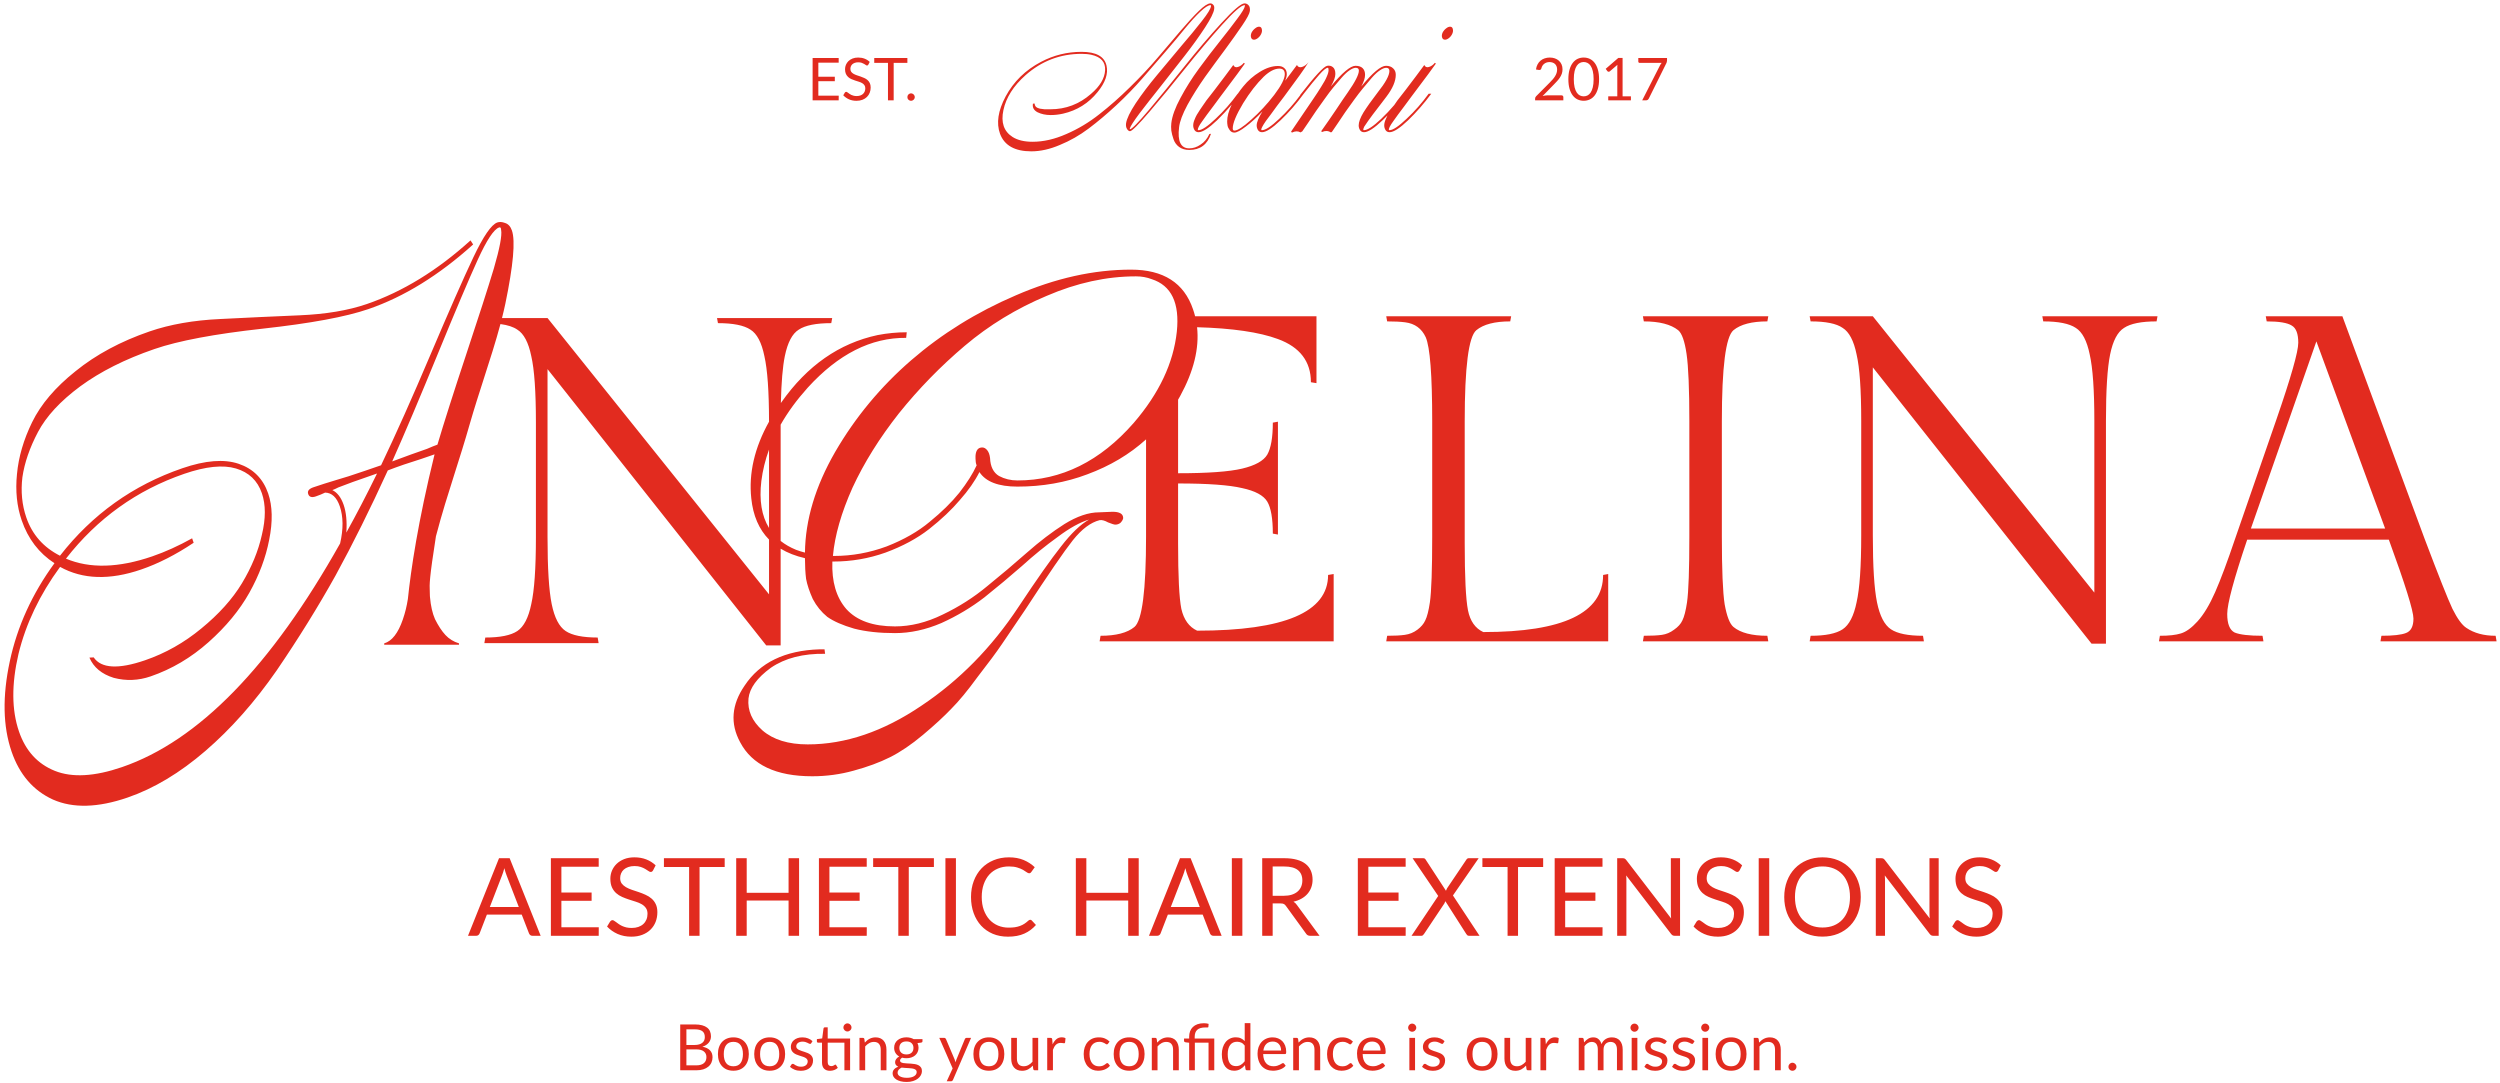 <svg width="381" height="165" viewBox="0 0 381 165" fill="none" xmlns="http://www.w3.org/2000/svg">
<path fill-rule="evenodd" clip-rule="evenodd" d="M189.66 0.517C189.903 0.517 190.106 0.608 190.268 0.79C190.45 0.972 190.521 1.266 190.481 1.671C190.44 2.056 190.055 2.786 189.326 3.859C188.597 4.933 187.726 6.159 186.713 7.536C185.7 8.894 184.677 10.291 183.643 11.73C182.631 13.168 181.739 14.586 180.969 15.984C180.22 17.382 179.794 18.516 179.693 19.388C179.43 21.535 179.946 22.609 181.243 22.609C181.851 22.609 182.428 22.416 182.975 22.031C183.542 21.667 183.988 21.13 184.312 20.421L184.555 20.39C184.008 22.031 182.904 22.852 181.243 22.852C180.635 22.852 180.118 22.7 179.693 22.396C179.288 22.092 179.004 21.697 178.842 21.211C178.68 20.745 178.569 20.309 178.508 19.904C178.467 19.479 178.467 19.104 178.508 18.78C178.629 17.706 179.095 16.42 179.906 14.921C180.716 13.401 181.648 11.922 182.701 10.484C183.755 9.046 184.808 7.668 185.862 6.351C186.915 5.034 187.807 3.88 188.536 2.887C189.286 1.894 189.681 1.236 189.721 0.912C189.741 0.851 189.741 0.82 189.721 0.82C189.721 0.8 189.701 0.79 189.66 0.79C189.174 0.79 188.029 1.793 186.226 3.799C184.423 5.804 182.56 8.012 180.635 10.423C178.731 12.814 176.918 15.012 175.196 17.017C173.494 19.003 172.501 19.995 172.218 19.995C172.055 19.995 171.904 19.884 171.762 19.661C171.62 19.438 171.569 19.155 171.61 18.81C171.711 18.101 172.207 17.068 173.099 15.711C174.01 14.353 175.084 12.935 176.32 11.456C177.556 9.957 178.781 8.488 179.997 7.05C181.233 5.612 182.286 4.335 183.157 3.221C184.049 2.087 184.515 1.327 184.555 0.942V0.82C184.555 0.8 184.525 0.79 184.464 0.79C184.14 0.79 183.633 1.114 182.945 1.763C182.276 2.391 181.506 3.231 180.635 4.285C179.784 5.338 178.781 6.533 177.627 7.87C176.492 9.187 175.317 10.545 174.102 11.943C172.886 13.34 171.559 14.708 170.121 16.045C168.703 17.362 167.295 18.547 165.897 19.6C164.519 20.634 163.061 21.464 161.521 22.092C160.002 22.74 158.553 23.064 157.175 23.064C154.663 23.064 153.073 22.173 152.405 20.39C151.817 18.77 152.101 16.875 153.255 14.708C154.471 12.439 156.274 10.676 158.665 9.42C160.589 8.407 162.645 7.901 164.833 7.901C167.041 7.901 168.308 8.6 168.632 9.998C168.915 11.233 168.46 12.581 167.264 14.039C165.887 15.741 164.134 16.835 162.007 17.321C161.379 17.463 160.751 17.534 160.123 17.534C159.374 17.534 158.705 17.392 158.118 17.108C157.55 16.805 157.317 16.369 157.419 15.802L157.662 15.771C157.682 15.974 157.753 16.146 157.874 16.288C158.016 16.41 158.219 16.501 158.482 16.561C158.766 16.602 158.999 16.632 159.181 16.653H159.941H160.093C162.423 16.653 164.479 15.873 166.262 14.313C167.639 13.138 168.358 11.932 168.419 10.697C168.48 9.461 167.791 8.681 166.353 8.357C165.907 8.255 165.401 8.205 164.833 8.205C161.592 8.205 158.746 9.289 156.294 11.456C154.451 13.097 153.326 14.87 152.921 16.774C152.516 18.658 152.982 20.026 154.319 20.877C155.089 21.363 156.102 21.606 157.358 21.606C159.019 21.606 160.741 21.211 162.524 20.421C164.307 19.651 165.978 18.648 167.538 17.412C169.118 16.177 170.668 14.809 172.187 13.31C173.727 11.811 175.135 10.312 176.411 8.813C177.687 7.313 178.852 5.946 179.906 4.71C180.979 3.454 181.911 2.441 182.701 1.671C183.492 0.902 184.079 0.517 184.464 0.517C184.626 0.517 184.768 0.588 184.889 0.729C185.031 0.851 185.082 1.064 185.041 1.367C184.981 1.914 184.515 2.856 183.643 4.194C182.772 5.531 181.729 6.979 180.514 8.539C179.298 10.099 178.082 11.649 176.867 13.188C175.651 14.708 174.588 16.065 173.676 17.26C172.785 18.456 172.288 19.226 172.187 19.57C172.167 19.651 172.177 19.691 172.218 19.691C172.481 19.691 173.453 18.699 175.135 16.713C176.816 14.708 178.609 12.51 180.514 10.119C182.438 7.708 184.312 5.51 186.135 3.525C187.979 1.519 189.154 0.517 189.66 0.517ZM191.933 4.072C192.135 4.092 192.257 4.214 192.297 4.437C192.358 4.66 192.328 4.903 192.206 5.166C192.084 5.429 191.902 5.652 191.659 5.835C191.436 5.997 191.234 6.067 191.051 6.047C190.849 6.027 190.717 5.905 190.656 5.683C190.595 5.46 190.626 5.217 190.747 4.953C190.889 4.69 191.072 4.477 191.294 4.315C191.517 4.133 191.73 4.052 191.933 4.072ZM189.714 9.694C189.39 10.18 188.144 11.861 185.976 14.738C185.754 15.062 185.409 15.528 184.943 16.136C184.477 16.744 184.143 17.189 183.94 17.473C183.738 17.736 183.505 18.061 183.242 18.445C182.978 18.81 182.796 19.094 182.695 19.296C182.593 19.499 182.543 19.651 182.543 19.752C182.543 19.813 182.573 19.843 182.634 19.843C183.161 19.843 184.032 19.266 185.247 18.111C186.483 16.956 187.607 15.68 188.62 14.282H188.642C188.9 13.895 189.179 13.52 189.481 13.158C190.19 12.287 191.021 11.558 191.973 10.97C192.945 10.362 193.877 10.058 194.768 10.058C195.194 10.058 195.518 10.17 195.741 10.393C195.984 10.595 196.106 10.899 196.106 11.304C196.106 11.588 196.024 11.922 195.862 12.307C196.328 11.699 196.926 10.899 197.655 9.906C197.797 10.21 198.05 10.312 198.415 10.21C198.8 10.089 199.134 9.846 199.418 9.481C198.891 10.352 197.645 12.105 195.68 14.738C195.437 15.062 195.082 15.528 194.617 16.136C194.171 16.744 193.847 17.189 193.644 17.473C193.442 17.736 193.198 18.061 192.915 18.445C192.651 18.831 192.469 19.124 192.368 19.327C192.267 19.509 192.216 19.651 192.216 19.752C192.216 19.813 192.246 19.843 192.307 19.843C192.854 19.843 193.735 19.266 194.951 18.111C196.124 17.015 197.196 15.81 198.168 14.495H198.129C200.358 11.618 201.735 10.129 202.262 10.028C202.606 9.967 202.9 10.038 203.143 10.241C203.386 10.443 203.508 10.788 203.508 11.274C203.508 11.76 203.275 12.398 202.809 13.188C204.551 11.082 205.807 10.028 206.577 10.028C207.063 10.028 207.428 10.15 207.671 10.393C207.914 10.636 208.036 10.97 208.036 11.396C208.036 11.882 207.843 12.479 207.458 13.188C209.18 11.082 210.436 10.028 211.226 10.028C211.692 10.028 212.057 10.16 212.32 10.423C212.584 10.666 212.715 10.99 212.715 11.396C212.715 12.368 212.239 13.482 211.287 14.738C211.024 15.103 210.669 15.569 210.223 16.136C209.798 16.703 209.464 17.139 209.221 17.443C208.998 17.747 208.755 18.081 208.491 18.445C208.228 18.81 208.036 19.094 207.914 19.296C207.813 19.499 207.762 19.651 207.762 19.752C207.762 19.813 207.792 19.843 207.853 19.843C208.4 19.843 209.281 19.266 210.497 18.111C211.191 17.452 211.853 16.752 212.481 16.013C212.672 15.736 212.832 15.504 212.961 15.316C213.204 14.991 213.63 14.444 214.238 13.675C215.291 12.297 216.233 11.041 217.064 9.906C217.205 10.21 217.438 10.312 217.763 10.21C218.107 10.109 218.411 9.896 218.674 9.572L218.826 9.694C218.502 10.18 217.256 11.861 215.088 14.738C214.866 15.062 214.521 15.528 214.055 16.136C213.589 16.744 213.255 17.189 213.052 17.473C212.85 17.736 212.617 18.061 212.354 18.445C212.09 18.81 211.908 19.094 211.807 19.296C211.705 19.499 211.655 19.651 211.655 19.752C211.655 19.813 211.685 19.843 211.746 19.843C212.272 19.843 213.144 19.266 214.359 18.111C215.595 16.956 216.719 15.68 217.732 14.282H218.127C217.054 15.741 215.879 17.088 214.602 18.324C213.326 19.54 212.384 20.147 211.776 20.147C211.513 20.147 211.31 20.046 211.168 19.843C211.027 19.62 210.956 19.377 210.956 19.114C210.956 18.831 211.037 18.506 211.199 18.142C211.26 17.976 211.346 17.791 211.456 17.587C211.212 17.837 210.963 18.082 210.71 18.324C209.433 19.54 208.491 20.147 207.884 20.147C207.62 20.147 207.418 20.046 207.276 19.843C207.134 19.62 207.063 19.377 207.063 19.114C207.063 18.608 207.306 17.949 207.792 17.139C208.299 16.328 209.018 15.316 209.95 14.1C211.145 12.601 211.743 11.507 211.743 10.818C211.743 10.494 211.581 10.332 211.257 10.332C210.993 10.332 210.669 10.464 210.284 10.727C209.92 10.97 209.514 11.345 209.069 11.851C208.623 12.358 208.188 12.874 207.762 13.401C207.337 13.908 206.861 14.525 206.334 15.255C205.807 15.984 205.372 16.592 205.027 17.078C204.703 17.564 204.308 18.152 203.842 18.841C203.376 19.529 203.072 19.975 202.93 20.178L202.87 20.117L202.809 20.178C202.424 19.914 201.978 19.894 201.472 20.117L201.35 19.995C202.1 18.942 202.849 17.858 203.599 16.744C204.348 15.609 204.946 14.728 205.392 14.1C206.526 12.479 207.094 11.365 207.094 10.757C207.094 10.474 206.931 10.332 206.607 10.332C206.364 10.332 206.06 10.454 205.696 10.697C205.331 10.94 204.926 11.315 204.48 11.821C204.055 12.307 203.639 12.793 203.234 13.28C202.829 13.766 202.363 14.384 201.836 15.133C201.31 15.863 200.884 16.46 200.56 16.926C200.256 17.372 199.861 17.959 199.375 18.689C198.909 19.398 198.605 19.843 198.463 20.026L198.19 20.178C197.825 19.955 197.39 19.965 196.883 20.208L196.762 20.056C197.268 19.306 197.866 18.425 198.555 17.412C199.243 16.399 199.78 15.609 200.165 15.042C200.57 14.455 200.965 13.847 201.35 13.219C201.755 12.591 202.039 12.074 202.201 11.669C202.383 11.264 202.475 10.93 202.475 10.666C202.475 10.443 202.434 10.332 202.353 10.332C202.11 10.332 201.674 10.687 201.046 11.396C200.449 12.07 199.658 13.039 198.675 14.3C197.625 15.752 196.455 17.093 195.163 18.324C193.887 19.54 192.945 20.147 192.337 20.147C192.074 20.147 191.871 20.046 191.73 19.843C191.588 19.62 191.517 19.377 191.517 19.114C191.517 18.628 191.811 17.919 192.398 16.987C191.507 17.919 190.656 18.689 189.846 19.296C189.056 19.904 188.478 20.208 188.113 20.208C187.83 20.208 187.597 20.087 187.415 19.843C187.232 19.6 187.121 19.367 187.08 19.145C187.04 18.922 187.02 18.709 187.02 18.506C187.02 17.762 187.249 16.907 187.709 15.942C187.007 16.777 186.268 17.571 185.49 18.324C184.214 19.54 183.272 20.147 182.664 20.147C182.401 20.147 182.198 20.046 182.056 19.843C181.915 19.62 181.844 19.377 181.844 19.114C181.844 18.831 181.925 18.506 182.087 18.142C182.229 17.757 182.502 17.27 182.907 16.683C183.312 16.096 183.626 15.64 183.849 15.316C184.092 14.991 184.518 14.444 185.126 13.675C186.179 12.297 187.121 11.041 187.952 9.906C188.093 10.21 188.326 10.312 188.651 10.21C188.995 10.109 189.299 9.896 189.562 9.572L189.714 9.694ZM190.696 18.233C189.461 19.347 188.6 19.904 188.113 19.904C187.951 19.904 187.87 19.793 187.87 19.57C187.87 18.78 188.397 17.503 189.451 15.741C190.463 14.1 191.507 12.753 192.581 11.699C193.452 10.869 194.252 10.454 194.981 10.454C195.528 10.454 195.802 10.737 195.802 11.304C195.802 11.993 195.265 13.047 194.191 14.465C193.117 15.863 191.952 17.119 190.696 18.233ZM221.409 4.437C221.369 4.214 221.247 4.092 221.044 4.072C220.842 4.052 220.629 4.133 220.406 4.315C220.183 4.477 220.001 4.69 219.859 4.953C219.738 5.217 219.707 5.46 219.768 5.683C219.829 5.905 219.961 6.027 220.163 6.047C220.346 6.067 220.548 5.997 220.771 5.835C221.014 5.652 221.196 5.429 221.318 5.166C221.44 4.903 221.47 4.66 221.409 4.437ZM127.815 15.291L127.82 14.58H124.715V12.379H127.226V11.695H124.715V9.553H127.815V8.842H123.842V15.291H127.815ZM132.245 9.954C132.278 9.93 132.308 9.895 132.335 9.85L132.546 9.436C132.321 9.22 132.06 9.055 131.763 8.941C131.469 8.827 131.142 8.77 130.782 8.77C130.461 8.77 130.176 8.82 129.927 8.919C129.681 9.018 129.473 9.15 129.302 9.315C129.134 9.48 129.005 9.669 128.915 9.882C128.828 10.095 128.784 10.315 128.784 10.543C128.784 10.828 128.828 11.068 128.915 11.263C129.005 11.455 129.122 11.616 129.266 11.745C129.41 11.874 129.575 11.979 129.761 12.06C129.947 12.141 130.136 12.213 130.328 12.276C130.52 12.336 130.709 12.396 130.895 12.456C131.081 12.513 131.246 12.583 131.39 12.667C131.534 12.751 131.649 12.856 131.736 12.982C131.826 13.105 131.871 13.264 131.871 13.459C131.871 13.636 131.841 13.797 131.781 13.941C131.721 14.085 131.634 14.209 131.52 14.314C131.409 14.416 131.273 14.496 131.111 14.553C130.949 14.61 130.764 14.638 130.557 14.638C130.392 14.638 130.244 14.623 130.112 14.593C129.98 14.56 129.861 14.52 129.756 14.472C129.654 14.424 129.563 14.371 129.482 14.314C129.401 14.257 129.329 14.205 129.266 14.157C129.203 14.109 129.146 14.07 129.095 14.04C129.047 14.007 129.003 13.99 128.964 13.99C128.922 13.99 128.883 14.002 128.847 14.026C128.814 14.047 128.786 14.074 128.762 14.107L128.51 14.521C128.753 14.779 129.045 14.985 129.387 15.138C129.729 15.288 130.11 15.363 130.53 15.363C130.872 15.363 131.177 15.31 131.444 15.205C131.714 15.1 131.94 14.956 132.123 14.773C132.309 14.59 132.45 14.376 132.546 14.13C132.642 13.881 132.69 13.615 132.69 13.333C132.69 13.066 132.645 12.841 132.555 12.658C132.468 12.475 132.351 12.321 132.204 12.195C132.06 12.069 131.895 11.965 131.709 11.884C131.526 11.8 131.337 11.725 131.142 11.659C130.95 11.593 130.761 11.53 130.575 11.47C130.392 11.407 130.227 11.334 130.08 11.25C129.936 11.166 129.819 11.065 129.729 10.948C129.642 10.828 129.599 10.678 129.599 10.498C129.599 10.357 129.624 10.227 129.675 10.107C129.726 9.984 129.801 9.877 129.9 9.787C130.002 9.697 130.127 9.627 130.274 9.576C130.424 9.522 130.596 9.495 130.791 9.495C130.998 9.495 131.174 9.52 131.318 9.571C131.465 9.622 131.589 9.679 131.691 9.742C131.796 9.802 131.883 9.858 131.952 9.909C132.021 9.96 132.081 9.985 132.132 9.985C132.177 9.985 132.215 9.975 132.245 9.954ZM136.196 9.576H138.284V8.842H133.235V9.576H135.327V15.291H136.196V9.576ZM138.324 14.575C138.297 14.644 138.284 14.718 138.284 14.796C138.284 14.877 138.297 14.952 138.324 15.021C138.354 15.087 138.393 15.145 138.441 15.196C138.492 15.247 138.552 15.286 138.621 15.313C138.69 15.343 138.764 15.358 138.842 15.358C138.92 15.358 138.993 15.343 139.062 15.313C139.131 15.286 139.191 15.247 139.242 15.196C139.293 15.145 139.334 15.087 139.364 15.021C139.394 14.952 139.409 14.877 139.409 14.796C139.409 14.718 139.394 14.644 139.364 14.575C139.334 14.506 139.293 14.446 139.242 14.395C139.191 14.344 139.131 14.304 139.062 14.274C138.993 14.244 138.92 14.229 138.842 14.229C138.764 14.229 138.69 14.244 138.621 14.274C138.552 14.304 138.492 14.344 138.441 14.395C138.393 14.446 138.354 14.506 138.324 14.575ZM237.97 14.53C238.057 14.53 238.126 14.556 238.177 14.607C238.228 14.658 238.253 14.724 238.253 14.805V15.291H233.951V15.016C233.951 14.959 233.963 14.901 233.987 14.841C234.011 14.781 234.049 14.725 234.1 14.674L236.165 12.6C236.336 12.426 236.492 12.259 236.633 12.1C236.774 11.938 236.894 11.776 236.993 11.614C237.092 11.452 237.169 11.289 237.223 11.124C237.277 10.956 237.304 10.777 237.304 10.588C237.304 10.399 237.274 10.234 237.214 10.093C237.154 9.949 237.071 9.831 236.966 9.738C236.864 9.645 236.743 9.576 236.602 9.531C236.461 9.483 236.309 9.459 236.147 9.459C235.982 9.459 235.831 9.483 235.693 9.531C235.555 9.579 235.432 9.646 235.324 9.733C235.219 9.817 235.13 9.918 235.058 10.035C234.986 10.152 234.935 10.281 234.905 10.422C234.869 10.527 234.82 10.597 234.757 10.633C234.697 10.666 234.611 10.675 234.5 10.66L234.082 10.588C234.124 10.294 234.205 10.035 234.325 9.81C234.448 9.582 234.601 9.391 234.784 9.238C234.97 9.085 235.181 8.97 235.418 8.892C235.655 8.811 235.912 8.77 236.188 8.77C236.461 8.77 236.716 8.811 236.953 8.892C237.19 8.973 237.395 9.091 237.569 9.247C237.743 9.4 237.88 9.588 237.979 9.81C238.078 10.032 238.127 10.284 238.127 10.566C238.127 10.806 238.091 11.029 238.019 11.236C237.947 11.44 237.85 11.635 237.727 11.821C237.604 12.007 237.461 12.189 237.299 12.366C237.14 12.543 236.971 12.721 236.791 12.901L235.09 14.638C235.21 14.605 235.331 14.58 235.454 14.562C235.577 14.541 235.696 14.53 235.81 14.53H237.97ZM243.699 12.069C243.699 12.633 243.638 13.122 243.515 13.536C243.395 13.947 243.23 14.287 243.02 14.557C242.81 14.827 242.561 15.028 242.273 15.16C241.988 15.292 241.682 15.358 241.355 15.358C241.025 15.358 240.717 15.292 240.432 15.16C240.15 15.028 239.904 14.827 239.694 14.557C239.484 14.287 239.319 13.947 239.199 13.536C239.079 13.122 239.019 12.633 239.019 12.069C239.019 11.505 239.079 11.016 239.199 10.602C239.319 10.188 239.484 9.846 239.694 9.576C239.904 9.303 240.15 9.1 240.432 8.968C240.717 8.836 241.025 8.77 241.355 8.77C241.682 8.77 241.988 8.836 242.273 8.968C242.561 9.1 242.81 9.303 243.02 9.576C243.23 9.846 243.395 10.188 243.515 10.602C243.638 11.016 243.699 11.505 243.699 12.069ZM242.867 12.069C242.867 11.577 242.825 11.164 242.741 10.831C242.66 10.495 242.549 10.225 242.408 10.021C242.27 9.817 242.109 9.672 241.926 9.585C241.743 9.495 241.553 9.45 241.355 9.45C241.157 9.45 240.966 9.495 240.783 9.585C240.6 9.672 240.44 9.817 240.302 10.021C240.164 10.225 240.053 10.495 239.969 10.831C239.888 11.164 239.847 11.577 239.847 12.069C239.847 12.561 239.888 12.973 239.969 13.306C240.053 13.639 240.164 13.908 240.302 14.112C240.44 14.316 240.6 14.463 240.783 14.553C240.966 14.64 241.157 14.683 241.355 14.683C241.553 14.683 241.743 14.64 241.926 14.553C242.109 14.463 242.27 14.316 242.408 14.112C242.549 13.908 242.66 13.639 242.741 13.306C242.825 12.973 242.867 12.561 242.867 12.069ZM248.551 14.679V15.291H245.095V14.679H246.476V10.282C246.476 10.15 246.481 10.017 246.49 9.882L245.342 10.867C245.303 10.9 245.264 10.921 245.225 10.93C245.186 10.936 245.15 10.936 245.117 10.93C245.084 10.924 245.053 10.912 245.023 10.894C244.996 10.876 244.975 10.857 244.96 10.836L244.708 10.489L246.629 8.829H247.282V14.679H248.551ZM254.055 8.842V9.202C254.055 9.304 254.043 9.388 254.019 9.454C253.998 9.52 253.977 9.576 253.956 9.621L251.283 15.007C251.244 15.085 251.19 15.153 251.121 15.21C251.052 15.264 250.961 15.291 250.847 15.291H250.271L252.98 9.972C253.019 9.897 253.059 9.828 253.101 9.765C253.143 9.702 253.188 9.642 253.236 9.585H249.87C249.819 9.585 249.774 9.565 249.735 9.526C249.696 9.484 249.677 9.438 249.677 9.387V8.842H254.055ZM174.658 66.96C172.155 69.231 169.173 71.006 165.712 72.284C162.417 73.534 158.866 74.159 155.06 74.159C152.162 74.159 150.231 73.42 149.265 71.943C148.583 73.307 147.589 74.727 146.282 76.204C145.032 77.681 143.47 79.158 141.595 80.635C139.777 82.056 137.561 83.249 134.948 84.215C132.391 85.124 129.75 85.578 127.023 85.578H126.937H126.852C126.738 88.646 127.449 91.061 128.983 92.822C130.573 94.583 133.045 95.464 136.397 95.464C138.783 95.464 141.197 94.867 143.64 93.674C146.14 92.481 148.413 91.032 150.458 89.328C152.56 87.624 154.577 85.919 156.509 84.215C158.44 82.51 160.343 81.062 162.218 79.868C164.15 78.675 165.911 78.079 167.502 78.079L169.547 77.994C170.57 77.994 171.11 78.278 171.166 78.846V79.016C171.11 79.243 170.968 79.471 170.74 79.698C170.513 79.868 170.257 79.954 169.973 79.954C169.803 79.954 169.434 79.84 168.865 79.613C168.354 79.329 167.928 79.215 167.587 79.272C166.224 79.613 164.86 80.635 163.497 82.34C162.19 83.987 159.775 87.51 156.253 92.907C154.719 95.18 153.526 96.941 152.674 98.191C151.822 99.441 150.6 101.088 149.009 103.133C147.475 105.236 146.14 106.855 145.004 107.991C143.868 109.184 142.419 110.519 140.658 111.996C138.897 113.473 137.221 114.61 135.63 115.405C134.039 116.201 132.193 116.882 130.09 117.45C128.045 118.019 125.943 118.303 123.784 118.303C118.273 118.303 114.609 116.57 112.791 113.104C111.257 110.264 111.484 107.394 113.473 104.497C115.802 100.975 119.608 99.128 124.892 98.958H125.659L125.744 99.639C122.392 99.583 119.637 100.293 117.478 101.77C115.376 103.304 114.24 104.866 114.069 106.457C113.899 108.275 114.609 109.894 116.2 111.315C117.847 112.735 120.148 113.445 123.102 113.445C128.841 113.445 134.607 111.485 140.402 107.565C146.197 103.702 151.14 98.674 155.23 92.481C158.014 88.277 160.173 85.209 161.707 83.277C163.241 81.289 164.661 79.925 165.968 79.187C164.604 79.584 163.014 80.465 161.196 81.829C159.378 83.135 157.56 84.612 155.742 86.26C153.924 87.851 152.02 89.442 150.032 91.032C148.043 92.566 145.856 93.873 143.47 94.952C141.084 95.975 138.726 96.486 136.397 96.486C134.011 96.486 131.937 96.259 130.176 95.805C128.414 95.293 127.051 94.697 126.085 94.015C125.176 93.276 124.438 92.367 123.869 91.288C123.358 90.152 123.017 89.129 122.847 88.22C122.733 87.311 122.676 86.26 122.676 85.067C121.259 84.741 120.023 84.259 118.97 83.62V98.363H116.776L83.443 56.254V81.873C83.443 86.592 83.655 89.989 84.079 92.065C84.504 94.141 85.212 95.509 86.203 96.169C87.194 96.83 88.821 97.16 91.086 97.16L91.228 98.01H73.817L73.959 97.16C76.224 97.16 77.852 96.83 78.842 96.169C79.833 95.509 80.541 94.141 80.966 92.065C81.437 89.989 81.673 86.592 81.673 81.873V64.393C81.673 59.675 81.437 56.301 80.966 54.272C80.541 52.196 79.833 50.852 78.842 50.238C78.252 49.825 77.393 49.541 76.267 49.386C75.55 52.075 74.659 54.839 73.754 57.647C73.014 59.946 72.264 62.274 71.592 64.614C70.817 67.336 70.049 69.751 69.294 72.128L69.293 72.128C68.318 75.197 67.362 78.204 66.436 81.728C65.414 88.237 65.45 89.056 65.496 90.078V90.078V90.078V90.078C65.505 90.3 65.516 90.532 65.516 90.834L65.52 90.88L65.53 91C65.646 92.336 65.899 93.454 66.291 94.352C66.797 95.366 67.327 96.172 67.88 96.771C68.433 97.37 69.124 97.796 69.954 98.05V98.257H58.554V98.05C59.729 97.704 60.674 96.495 61.388 94.421C61.764 93.318 61.977 92.428 62.16 91.287C62.61 86.923 63.694 79.523 66.226 69.243L64.19 69.943C62.362 70.508 60.666 71.091 59.102 71.692C56.434 77.54 53.78 82.877 51.141 87.704C48.482 92.474 45.492 97.295 42.172 102.166C38.833 106.98 35.213 111.069 31.312 114.433C27.411 117.797 23.453 120.168 19.439 121.548C14.916 123.103 11.127 123.204 8.07 121.853C5.07 120.482 2.968 118.044 1.763 114.538C0.441 110.694 0.351 106.11 1.493 100.787C2.634 95.464 4.904 90.48 8.301 85.835C5.943 84.306 4.278 82.129 3.306 79.302C2.567 77.154 2.328 74.802 2.588 72.248C2.828 69.636 3.598 67.001 4.896 64.342C6.232 61.607 8.439 59.016 11.517 56.567C14.631 54.042 18.394 52.022 22.803 50.506C25.913 49.437 29.49 48.808 33.534 48.62C37.635 48.411 41.679 48.222 45.666 48.053C49.654 47.883 53.061 47.312 55.888 46.341C61.372 44.456 66.645 41.221 71.707 36.636L72.109 37.256C66.897 41.956 61.578 45.238 56.15 47.104C52.702 48.289 47.323 49.285 40.014 50.09C32.704 50.896 27.212 51.93 23.538 53.193C19.071 54.729 15.298 56.626 12.219 58.886C9.196 61.126 7.053 63.443 5.789 65.837C4.526 68.231 3.735 70.526 3.415 72.722C3.151 74.898 3.35 76.948 4.011 78.87C4.905 81.471 6.615 83.412 9.141 84.693C14.055 78.389 20.271 73.945 27.791 71.36C31.296 70.155 34.158 69.93 36.377 70.684C38.596 71.439 40.094 72.947 40.872 75.208C41.532 77.131 41.583 79.484 41.023 82.268C40.5 84.977 39.494 87.661 38.007 90.322C36.519 92.983 34.444 95.498 31.781 97.867C29.119 100.236 26.176 101.974 22.954 103.082C21.088 103.723 19.217 103.798 17.341 103.305C15.501 102.736 14.263 101.707 13.625 100.22L14.277 100.185C15.427 101.876 18.038 102.022 22.108 100.623C25.218 99.554 28.076 97.939 30.684 95.779C33.349 93.598 35.407 91.311 36.859 88.915C38.349 86.443 39.365 83.976 39.91 81.513C40.51 79.031 40.509 76.913 39.907 75.161C39.246 73.238 37.93 71.984 35.958 71.397C33.987 70.811 31.361 71.081 28.082 72.208C20.846 74.696 14.836 79.006 10.053 85.138C13.678 86.673 18.064 86.557 23.208 84.788C25.187 84.108 27.211 83.191 29.28 82.038L29.513 82.716C26.789 84.537 24.126 85.895 21.526 86.789C16.72 88.441 12.597 88.309 9.157 86.394C6.058 90.62 3.944 95.045 2.815 99.668C1.743 104.273 1.77 108.214 2.897 111.493C3.908 114.433 5.732 116.43 8.37 117.483C11.007 118.536 14.418 118.343 18.602 116.905C30.248 112.902 41.325 101.54 51.833 82.82C52.341 80.622 52.324 78.731 51.78 77.148C51.313 75.792 50.569 75.099 49.548 75.071C49.115 75.283 48.645 75.476 48.136 75.651C47.514 75.865 47.125 75.746 46.97 75.293C46.814 74.841 47.076 74.498 47.754 74.265C48.772 73.915 49.997 73.526 51.43 73.097C52.297 72.862 53.692 72.414 55.614 71.753L58.074 70.908C60.318 66.217 62.836 60.578 65.63 53.992C68.46 47.33 70.626 42.413 72.128 39.241C73.667 35.994 74.889 34.215 75.793 33.904C76.132 33.788 76.52 33.812 76.957 33.978C77.45 34.125 77.803 34.509 78.017 35.131C78.561 36.714 78.227 40.432 77.015 46.285C76.862 47.007 76.69 47.735 76.505 48.469H83.443L117.201 90.578V82.23C115.67 80.676 114.768 78.583 114.495 75.948C114.086 72.127 114.988 68.233 117.201 64.266C117.197 59.661 116.961 56.329 116.493 54.272C116.069 52.196 115.361 50.852 114.37 50.238C113.379 49.578 111.728 49.247 109.416 49.247L109.274 48.469H126.826L126.685 49.247C124.373 49.247 122.721 49.578 121.73 50.238C120.74 50.852 120.032 52.196 119.607 54.272C119.279 55.879 119.077 58.262 119.003 61.423L119.029 61.386L119.097 61.291C123.017 55.723 127.903 52.314 133.755 51.064C135.232 50.78 136.709 50.638 138.186 50.638L138.101 51.49C132.761 51.434 127.761 53.962 123.102 59.075C121.438 60.924 120.061 62.806 118.97 64.721V82.442C119.641 82.974 120.422 83.422 121.313 83.789C121.767 83.959 122.222 84.101 122.676 84.215C122.733 79.215 124.267 74.102 127.278 68.875C130.346 63.592 134.209 58.933 138.868 54.899C143.527 50.865 148.839 47.57 154.804 45.014C160.826 42.4 166.678 41.093 172.359 41.093C177.302 41.093 180.455 43.11 181.819 47.144C181.94 47.493 182.046 47.846 182.135 48.202H200.631V58.393L199.782 58.252C199.782 55.09 198.107 52.897 194.757 51.67C191.938 50.623 187.83 50.023 182.434 49.869C182.785 53.074 181.927 56.569 179.859 60.353C179.755 60.541 179.649 60.726 179.541 60.91V72.123C184.07 72.123 187.326 71.887 189.308 71.415C191.289 70.944 192.563 70.236 193.129 69.292C193.695 68.301 193.979 66.674 193.979 64.409L194.757 64.267V81.465L193.979 81.323C193.979 79.012 193.695 77.384 193.129 76.44C192.563 75.497 191.289 74.812 189.308 74.388C187.326 73.916 184.07 73.68 179.541 73.68V82.81C179.541 87.811 179.706 91.137 180.036 92.789C180.414 94.44 181.216 95.549 182.443 96.115C195.748 96.115 202.4 93.284 202.4 87.622L203.25 87.481V97.743H167.58L167.722 96.893C170.081 96.893 171.803 96.445 172.888 95.549C174.068 94.558 174.658 89.958 174.658 81.748V66.96ZM117.201 80.462V68.514C116.625 70.09 116.234 71.688 116.029 73.307C115.682 76.245 116.072 78.63 117.201 80.462ZM211.262 97.743H245.091V87.481L244.313 87.622C244.313 93.426 238.226 96.327 226.053 96.327C224.827 95.761 224.048 94.652 223.718 93.001C223.388 91.302 223.222 87.905 223.222 82.81V64.197C223.222 55.94 223.812 51.316 224.992 50.325C226.077 49.429 227.799 48.98 230.158 48.98L230.3 48.202H211.262L211.403 48.98C212.536 48.98 213.456 49.028 214.164 49.122C215.626 49.311 216.664 50.066 217.278 51.387C217.938 52.897 218.268 57.166 218.268 64.197V81.748C218.268 86.796 218.15 90.146 217.915 91.798C217.726 93.072 217.49 93.992 217.207 94.558C216.971 95.077 216.57 95.549 216.004 95.973C215.438 96.398 214.801 96.657 214.093 96.752C213.432 96.846 212.536 96.893 211.403 96.893L211.262 97.743ZM262.41 81.748V64.197C262.41 55.94 263 51.316 264.179 50.325C265.264 49.429 266.987 48.98 269.346 48.98L269.487 48.202H250.379L250.52 48.98C252.879 48.98 254.625 49.429 255.757 50.325C256.323 50.797 256.748 52 257.031 53.935C257.314 55.869 257.456 59.29 257.456 64.197V81.748C257.456 86.796 257.338 90.146 257.102 91.798C256.913 93.072 256.677 93.992 256.394 94.558C256.158 95.077 255.734 95.549 255.12 95.973C254.554 96.398 253.941 96.657 253.28 96.752C252.62 96.846 251.7 96.893 250.52 96.893L250.379 97.743H269.487L269.346 96.893C266.987 96.893 265.264 96.445 264.179 95.549C263.613 95.077 263.165 93.921 262.835 92.081C262.551 90.241 262.41 86.796 262.41 81.748ZM320.947 64.126V98.097H318.753L285.419 55.987V81.607C285.419 86.325 285.632 89.722 286.056 91.798C286.481 93.874 287.189 95.242 288.179 95.903C289.17 96.563 290.798 96.893 293.063 96.893L293.204 97.743H275.794L275.936 96.893C278.2 96.893 279.828 96.563 280.819 95.903C281.81 95.242 282.518 93.874 282.942 91.798C283.414 89.722 283.65 86.325 283.65 81.607V64.126C283.65 59.408 283.414 56.034 282.942 54.005C282.518 51.929 281.81 50.585 280.819 49.971C279.875 49.311 278.248 48.98 275.936 48.98L275.794 48.202H285.419L319.178 90.312V64.126C319.178 59.455 318.942 56.081 318.47 54.005C318.045 51.929 317.338 50.585 316.347 49.971C315.356 49.311 313.705 48.98 311.393 48.98L311.251 48.202H328.803L328.661 48.98C326.349 48.98 324.698 49.311 323.707 49.971C322.716 50.585 322.009 51.929 321.584 54.005C321.159 56.081 320.947 59.455 320.947 64.126ZM366.676 96.469C365.969 96.752 364.718 96.893 362.926 96.893L362.784 97.743H380.477L380.336 96.893C378.543 96.893 377.056 96.492 375.877 95.69C375.216 95.266 374.509 94.298 373.754 92.789C373.046 91.279 371.631 87.717 369.507 82.102L356.981 48.202H345.303L345.445 48.98C347.332 48.98 348.606 49.193 349.266 49.617C349.927 49.995 350.257 50.868 350.257 52.236C350.257 53.604 349.148 57.497 346.931 63.913L340.632 82.102C339.453 85.593 338.438 88.306 337.589 90.241C336.74 92.175 335.843 93.662 334.9 94.7C334.003 95.69 333.154 96.304 332.352 96.54C331.597 96.775 330.535 96.893 329.167 96.893L329.026 97.743H344.949L344.808 96.893C342.779 96.893 341.364 96.728 340.561 96.398C339.807 96.02 339.429 95.077 339.429 93.567C339.429 92.01 340.443 88.236 342.472 82.243H364.058C366.559 89.085 367.809 93.095 367.809 94.275C367.809 95.454 367.431 96.186 366.676 96.469ZM343.038 80.545L353.017 52.024L363.492 80.545H343.038ZM66.666 67.765C66.27 67.901 65.742 68.114 65.083 68.403C63.5 68.947 61.729 69.588 59.77 70.325C61.733 65.92 64.054 60.444 66.735 53.897C69.452 47.273 71.478 42.499 72.812 39.575C74.183 36.575 75.264 34.939 76.056 34.667C76.169 34.628 76.235 34.637 76.254 34.694C76.311 34.674 76.35 34.788 76.371 35.033C76.53 35.863 76.161 37.824 75.263 40.914C74.346 43.947 72.941 48.318 71.046 54.026C69.152 59.735 67.692 64.314 66.666 67.765ZM57.462 72.161C55.903 75.352 54.343 78.353 52.781 81.166C52.898 79.482 52.762 78.075 52.373 76.945C51.985 75.814 51.41 75.063 50.651 74.692C50.877 74.614 51.178 74.479 51.554 74.286C52.553 73.88 54.465 73.191 57.292 72.219L57.462 72.161ZM159.491 45.099C164.093 43.11 168.638 42.116 173.126 42.116C173.979 42.116 174.774 42.258 175.513 42.542C178.524 43.508 179.802 46.178 179.347 50.553C178.836 55.325 176.649 59.956 172.786 64.444C167.672 70.296 161.764 73.221 155.06 73.221C154.037 73.221 153.1 72.994 152.248 72.54C151.395 72.028 150.941 71.119 150.884 69.813C150.827 69.301 150.685 68.903 150.458 68.62C150.231 68.335 149.975 68.193 149.691 68.193C149.066 68.193 148.725 68.62 148.668 69.472V69.898C148.668 70.296 148.725 70.636 148.839 70.92C148.271 72.17 147.39 73.562 146.197 75.096C145.004 76.573 143.498 78.05 141.68 79.528C139.919 81.005 137.732 82.255 135.118 83.277C132.505 84.243 129.835 84.726 127.108 84.726H126.937C127.221 81.601 128.216 78.136 129.92 74.329C131.681 70.523 134.039 66.745 136.993 62.995C140.004 59.245 143.356 55.808 147.049 52.683C150.742 49.559 154.889 47.031 159.491 45.099ZM79.065 138.226L77.208 133.415C77.153 133.272 77.095 133.107 77.034 132.919C76.974 132.727 76.916 132.523 76.861 132.309C76.745 132.754 76.627 133.126 76.506 133.423L74.649 138.226H79.065ZM82.399 142.617H81.161C81.018 142.617 80.902 142.581 80.814 142.51C80.726 142.438 80.66 142.348 80.616 142.238L79.51 139.382H74.203L73.097 142.238C73.064 142.337 73.001 142.425 72.908 142.502C72.814 142.579 72.698 142.617 72.561 142.617H71.323L76.052 130.79H77.67L82.399 142.617ZM91.251 141.313L91.243 142.617H83.955V130.79H91.243V132.094H85.556V136.023H90.161V137.277H85.556V141.313H91.251ZM99.531 132.639C99.482 132.721 99.427 132.785 99.366 132.829C99.311 132.867 99.243 132.886 99.16 132.886C99.067 132.886 98.957 132.84 98.83 132.746C98.703 132.653 98.544 132.551 98.351 132.441C98.164 132.325 97.936 132.221 97.666 132.127C97.402 132.034 97.08 131.987 96.701 131.987C96.343 131.987 96.026 132.036 95.751 132.135C95.482 132.229 95.253 132.358 95.066 132.523C94.885 132.688 94.747 132.884 94.654 133.109C94.56 133.329 94.513 133.569 94.513 133.827C94.513 134.157 94.593 134.433 94.753 134.653C94.918 134.867 95.132 135.052 95.397 135.206C95.666 135.36 95.969 135.495 96.304 135.61C96.645 135.72 96.992 135.836 97.344 135.957C97.702 136.078 98.049 136.215 98.384 136.369C98.725 136.518 99.028 136.708 99.292 136.939C99.562 137.17 99.776 137.453 99.936 137.789C100.101 138.125 100.183 138.537 100.183 139.027C100.183 139.544 100.095 140.031 99.919 140.488C99.743 140.939 99.485 141.332 99.144 141.668C98.808 142.004 98.392 142.268 97.897 142.46C97.408 142.653 96.849 142.749 96.222 142.749C95.451 142.749 94.753 142.612 94.126 142.337C93.498 142.056 92.962 141.679 92.516 141.206L92.978 140.447C93.022 140.386 93.075 140.337 93.135 140.298C93.201 140.254 93.273 140.232 93.35 140.232C93.421 140.232 93.501 140.262 93.589 140.323C93.683 140.378 93.787 140.449 93.903 140.537C94.018 140.625 94.15 140.722 94.299 140.826C94.447 140.931 94.615 141.027 94.802 141.115C94.995 141.203 95.212 141.277 95.454 141.338C95.696 141.393 95.969 141.42 96.271 141.42C96.651 141.42 96.989 141.368 97.287 141.264C97.584 141.159 97.834 141.013 98.038 140.826C98.247 140.634 98.406 140.405 98.516 140.141C98.626 139.877 98.681 139.583 98.681 139.258C98.681 138.9 98.599 138.609 98.434 138.383C98.274 138.152 98.062 137.96 97.798 137.805C97.534 137.651 97.231 137.522 96.89 137.418C96.549 137.308 96.203 137.197 95.85 137.087C95.498 136.972 95.152 136.84 94.811 136.691C94.469 136.543 94.167 136.35 93.903 136.114C93.638 135.877 93.424 135.583 93.259 135.23C93.099 134.873 93.019 134.433 93.019 133.91C93.019 133.492 93.099 133.087 93.259 132.697C93.424 132.306 93.66 131.959 93.969 131.657C94.282 131.354 94.665 131.112 95.116 130.93C95.573 130.749 96.095 130.658 96.684 130.658C97.344 130.658 97.944 130.763 98.483 130.972C99.028 131.181 99.507 131.483 99.919 131.88L99.531 132.639ZM110.442 132.135H106.612V142.617H105.019V132.135H101.182V130.79H110.442V132.135ZM121.779 130.79V142.617H120.178V137.236H113.798V142.617H112.197V130.79H113.798V136.064H120.178V130.79H121.779ZM132.099 141.313L132.09 142.617H124.803V130.79H132.09V132.094H126.404V136.023H131.009V137.277H126.404V141.313H132.099ZM142.327 132.135H138.497V142.617H136.904V132.135H133.067V130.79H142.327V132.135ZM145.683 142.617H144.082V130.79H145.683V142.617ZM157.011 140.174C157.099 140.174 157.176 140.21 157.242 140.281L157.878 140.967C157.394 141.528 156.805 141.965 156.112 142.279C155.424 142.592 154.59 142.749 153.611 142.749C152.763 142.749 151.993 142.603 151.3 142.312C150.607 142.015 150.015 141.602 149.525 141.074C149.036 140.54 148.656 139.902 148.386 139.159C148.117 138.416 147.982 137.599 147.982 136.708C147.982 135.816 148.122 134.999 148.403 134.257C148.684 133.514 149.077 132.875 149.583 132.342C150.095 131.808 150.706 131.395 151.415 131.104C152.125 130.807 152.909 130.658 153.768 130.658C154.609 130.658 155.352 130.793 155.996 131.062C156.64 131.332 157.207 131.698 157.696 132.16L157.168 132.895C157.135 132.95 157.091 132.997 157.036 133.035C156.986 133.068 156.918 133.085 156.83 133.085C156.731 133.085 156.61 133.032 156.466 132.928C156.323 132.818 156.136 132.697 155.905 132.565C155.674 132.433 155.385 132.314 155.039 132.21C154.692 132.1 154.266 132.045 153.759 132.045C153.149 132.045 152.59 132.152 152.084 132.367C151.578 132.576 151.14 132.881 150.772 133.283C150.409 133.684 150.125 134.174 149.922 134.752C149.718 135.329 149.616 135.981 149.616 136.708C149.616 137.445 149.721 138.103 149.93 138.68C150.144 139.258 150.433 139.748 150.796 140.149C151.165 140.546 151.597 140.848 152.092 141.057C152.593 141.266 153.132 141.371 153.71 141.371C154.062 141.371 154.378 141.352 154.659 141.313C154.945 141.269 155.206 141.203 155.443 141.115C155.685 141.027 155.908 140.917 156.112 140.785C156.321 140.647 156.527 140.485 156.731 140.298C156.824 140.215 156.918 140.174 157.011 140.174ZM173.54 130.79V142.617H171.939V137.236H165.559V142.617H163.958V130.79H165.559V136.064H171.939V130.79H173.54ZM182.844 138.226L180.987 133.415C180.932 133.272 180.874 133.107 180.814 132.919C180.753 132.727 180.696 132.523 180.641 132.309C180.525 132.754 180.407 133.126 180.286 133.423L178.429 138.226H182.844ZM186.179 142.617H184.941C184.798 142.617 184.682 142.581 184.594 142.51C184.506 142.438 184.44 142.348 184.396 142.238L183.29 139.382H177.983L176.877 142.238C176.844 142.337 176.781 142.425 176.687 142.502C176.594 142.579 176.478 142.617 176.341 142.617H175.103L179.832 130.79H181.449L186.179 142.617ZM189.336 142.617H187.734V130.79H189.336V142.617ZM195.637 136.518C196.1 136.518 196.507 136.463 196.859 136.353C197.217 136.237 197.514 136.078 197.75 135.874C197.992 135.665 198.174 135.417 198.295 135.131C198.416 134.845 198.477 134.529 198.477 134.182C198.477 133.478 198.246 132.947 197.783 132.589C197.321 132.232 196.628 132.053 195.704 132.053H193.954V136.518H195.637ZM201.101 142.617H199.682C199.39 142.617 199.175 142.504 199.038 142.279L195.968 138.053C195.874 137.921 195.772 137.827 195.662 137.772C195.558 137.712 195.393 137.682 195.167 137.682H193.954V142.617H192.361V130.79H195.704C196.452 130.79 197.098 130.867 197.643 131.021C198.188 131.17 198.636 131.387 198.988 131.673C199.346 131.959 199.61 132.306 199.781 132.713C199.951 133.115 200.037 133.566 200.037 134.067C200.037 134.485 199.97 134.876 199.838 135.239C199.706 135.602 199.514 135.929 199.261 136.221C199.013 136.507 198.708 136.752 198.345 136.955C197.987 137.159 197.58 137.313 197.123 137.418C197.327 137.533 197.503 137.701 197.651 137.921L201.101 142.617ZM214.229 141.313L214.221 142.617H206.933V130.79H214.221V132.094H208.534V136.023H213.14V137.277H208.534V141.313H214.229ZM225.481 142.617H223.896C223.775 142.617 223.679 142.587 223.607 142.526C223.541 142.46 223.486 142.389 223.442 142.312L220.273 137.343C220.229 137.475 220.18 137.588 220.125 137.682L217.038 142.312C216.983 142.389 216.922 142.46 216.856 142.526C216.796 142.587 216.71 142.617 216.6 142.617H215.115L219.184 136.543L215.28 130.79H216.873C216.988 130.79 217.074 130.809 217.129 130.848C217.184 130.886 217.233 130.941 217.277 131.013L220.364 135.75C220.402 135.635 220.46 135.508 220.537 135.371L223.451 131.046C223.495 130.969 223.547 130.908 223.607 130.864C223.668 130.815 223.74 130.79 223.822 130.79H225.349L221.429 136.468L225.481 142.617ZM235.177 132.135H231.348V142.617H229.755V132.135H225.917V130.79H235.177V132.135ZM244.228 141.313L244.22 142.617H236.932V130.79H244.22V132.094H238.533V136.023H243.139V137.277H238.533V141.313H244.228ZM256.041 130.79V142.617H255.241C255.114 142.617 255.007 142.595 254.919 142.551C254.836 142.507 254.754 142.433 254.671 142.328L247.829 133.415C247.84 133.552 247.848 133.687 247.854 133.819L247.857 133.892C247.86 133.997 247.862 134.097 247.862 134.191V142.617H246.459V130.79H247.284C247.356 130.79 247.417 130.796 247.466 130.807C247.516 130.812 247.56 130.826 247.598 130.848C247.637 130.864 247.675 130.892 247.714 130.93C247.752 130.963 247.793 131.007 247.837 131.062L254.679 139.968C254.668 139.825 254.657 139.687 254.646 139.555C254.644 139.489 254.642 139.425 254.64 139.363C254.639 139.296 254.638 139.23 254.638 139.167V130.79H256.041ZM265.115 132.639C265.065 132.721 265.01 132.785 264.949 132.829C264.894 132.867 264.826 132.886 264.743 132.886C264.65 132.886 264.54 132.84 264.413 132.746C264.286 132.653 264.127 132.551 263.934 132.441C263.747 132.325 263.519 132.221 263.249 132.127C262.985 132.034 262.663 131.987 262.284 131.987C261.926 131.987 261.61 132.036 261.335 132.135C261.065 132.229 260.837 132.358 260.649 132.523C260.468 132.688 260.33 132.884 260.237 133.109C260.143 133.329 260.096 133.569 260.096 133.827C260.096 134.157 260.176 134.433 260.336 134.653C260.501 134.867 260.715 135.052 260.98 135.206C261.249 135.36 261.552 135.495 261.887 135.61C262.229 135.72 262.575 135.836 262.927 135.957C263.285 136.078 263.632 136.215 263.967 136.369C264.308 136.518 264.611 136.708 264.875 136.939C265.145 137.17 265.359 137.453 265.519 137.789C265.684 138.125 265.767 138.537 265.767 139.027C265.767 139.544 265.679 140.031 265.502 140.488C265.326 140.939 265.068 141.332 264.727 141.668C264.391 142.004 263.976 142.268 263.48 142.46C262.991 142.653 262.432 142.749 261.805 142.749C261.035 142.749 260.336 142.612 259.709 142.337C259.081 142.056 258.545 141.679 258.099 141.206L258.561 140.447C258.605 140.386 258.658 140.337 258.718 140.298C258.784 140.254 258.856 140.232 258.933 140.232C259.004 140.232 259.084 140.262 259.172 140.323C259.266 140.378 259.37 140.449 259.486 140.537C259.601 140.625 259.733 140.722 259.882 140.826C260.03 140.931 260.198 141.027 260.385 141.115C260.578 141.203 260.795 141.277 261.037 141.338C261.279 141.393 261.552 141.42 261.854 141.42C262.234 141.42 262.573 141.368 262.87 141.264C263.167 141.159 263.417 141.013 263.621 140.826C263.83 140.634 263.989 140.405 264.099 140.141C264.209 139.877 264.264 139.583 264.264 139.258C264.264 138.9 264.182 138.609 264.017 138.383C263.857 138.152 263.645 137.96 263.381 137.805C263.117 137.651 262.815 137.522 262.473 137.418C262.132 137.308 261.786 137.197 261.434 137.087C261.081 136.972 260.735 136.84 260.394 136.691C260.052 136.543 259.75 136.35 259.486 136.114C259.222 135.877 259.007 135.583 258.842 135.23C258.682 134.873 258.603 134.433 258.603 133.91C258.603 133.492 258.682 133.087 258.842 132.697C259.007 132.306 259.244 131.959 259.552 131.657C259.865 131.354 260.248 131.112 260.699 130.93C261.156 130.749 261.678 130.658 262.267 130.658C262.927 130.658 263.527 130.763 264.066 130.972C264.611 131.181 265.09 131.483 265.502 131.88L265.115 132.639ZM269.629 142.617H268.027V130.79H269.629V142.617ZM283.581 136.708C283.581 137.594 283.441 138.408 283.16 139.151C282.88 139.888 282.484 140.524 281.972 141.057C281.46 141.591 280.844 142.006 280.123 142.304C279.408 142.595 278.616 142.741 277.746 142.741C276.877 142.741 276.085 142.595 275.369 142.304C274.654 142.006 274.04 141.591 273.529 141.057C273.017 140.524 272.621 139.888 272.34 139.151C272.06 138.408 271.919 137.594 271.919 136.708C271.919 135.822 272.06 135.01 272.34 134.273C272.621 133.53 273.017 132.892 273.529 132.358C274.04 131.819 274.654 131.401 275.369 131.104C276.085 130.807 276.877 130.658 277.746 130.658C278.616 130.658 279.408 130.807 280.123 131.104C280.844 131.401 281.46 131.819 281.972 132.358C282.484 132.892 282.88 133.53 283.16 134.273C283.441 135.01 283.581 135.822 283.581 136.708ZM281.939 136.708C281.939 135.981 281.84 135.329 281.642 134.752C281.444 134.174 281.163 133.687 280.8 133.291C280.437 132.889 279.997 132.581 279.479 132.367C278.962 132.152 278.384 132.045 277.746 132.045C277.113 132.045 276.538 132.152 276.021 132.367C275.504 132.581 275.061 132.889 274.692 133.291C274.329 133.687 274.049 134.174 273.851 134.752C273.653 135.329 273.553 135.981 273.553 136.708C273.553 137.434 273.653 138.086 273.851 138.664C274.049 139.236 274.329 139.723 274.692 140.125C275.061 140.521 275.504 140.826 276.021 141.041C276.538 141.25 277.113 141.354 277.746 141.354C278.384 141.354 278.962 141.25 279.479 141.041C279.997 140.826 280.437 140.521 280.8 140.125C281.163 139.723 281.444 139.236 281.642 138.664C281.84 138.086 281.939 137.434 281.939 136.708ZM295.454 130.79V142.617H294.654C294.527 142.617 294.42 142.595 294.332 142.551C294.249 142.507 294.167 142.433 294.084 142.328L287.242 133.415C287.253 133.552 287.261 133.687 287.267 133.819C287.27 133.886 287.272 133.95 287.273 134.013C287.275 134.074 287.275 134.133 287.275 134.191V142.617H285.872V130.79H286.697C286.769 130.79 286.83 130.796 286.879 130.807C286.929 130.812 286.973 130.826 287.011 130.848C287.05 130.864 287.088 130.892 287.127 130.93C287.165 130.963 287.206 131.007 287.25 131.062L294.092 139.968C294.081 139.825 294.07 139.687 294.059 139.555C294.054 139.418 294.051 139.288 294.051 139.167V130.79H295.454ZM304.528 132.639C304.478 132.721 304.423 132.785 304.363 132.829C304.307 132.867 304.239 132.886 304.156 132.886C304.063 132.886 303.953 132.84 303.826 132.746C303.699 132.653 303.54 132.551 303.347 132.441C303.16 132.325 302.932 132.221 302.662 132.127C302.398 132.034 302.076 131.987 301.697 131.987C301.339 131.987 301.023 132.036 300.748 132.135C300.478 132.229 300.25 132.358 300.062 132.523C299.881 132.688 299.743 132.884 299.65 133.109C299.556 133.329 299.51 133.569 299.51 133.827C299.51 134.157 299.589 134.433 299.749 134.653C299.914 134.867 300.129 135.052 300.393 135.206C300.662 135.36 300.965 135.495 301.301 135.61C301.642 135.72 301.988 135.836 302.34 135.957C302.698 136.078 303.045 136.215 303.38 136.369C303.721 136.518 304.024 136.708 304.288 136.939C304.558 137.17 304.772 137.453 304.932 137.789C305.097 138.125 305.18 138.537 305.18 139.027C305.18 139.544 305.092 140.031 304.915 140.488C304.739 140.939 304.481 141.332 304.14 141.668C303.804 142.004 303.389 142.268 302.893 142.46C302.404 142.653 301.845 142.749 301.218 142.749C300.448 142.749 299.749 142.612 299.122 142.337C298.494 142.056 297.958 141.679 297.512 141.206L297.974 140.447C298.018 140.386 298.071 140.337 298.131 140.298C298.197 140.254 298.269 140.232 298.346 140.232C298.417 140.232 298.497 140.262 298.585 140.323C298.679 140.378 298.783 140.449 298.899 140.537C299.014 140.625 299.146 140.722 299.295 140.826C299.444 140.931 299.611 141.027 299.798 141.115C299.991 141.203 300.208 141.277 300.45 141.338C300.693 141.393 300.965 141.42 301.267 141.42C301.647 141.42 301.986 141.368 302.283 141.264C302.58 141.159 302.83 141.013 303.034 140.826C303.243 140.634 303.402 140.405 303.512 140.141C303.622 139.877 303.677 139.583 303.677 139.258C303.677 138.9 303.595 138.609 303.43 138.383C303.27 138.152 303.058 137.96 302.794 137.805C302.53 137.651 302.228 137.522 301.887 137.418C301.545 137.308 301.199 137.197 300.847 137.087C300.494 136.972 300.148 136.84 299.807 136.691C299.466 136.543 299.163 136.35 298.899 136.114C298.635 135.877 298.42 135.583 298.255 135.23C298.095 134.873 298.016 134.433 298.016 133.91C298.016 133.492 298.095 133.087 298.255 132.697C298.42 132.306 298.657 131.959 298.965 131.657C299.278 131.354 299.661 131.112 300.112 130.93C300.569 130.749 301.091 130.658 301.68 130.658C302.34 130.658 302.94 130.763 303.479 130.972C304.024 131.181 304.503 131.483 304.915 131.88L304.528 132.639ZM106.816 162.268C106.621 162.329 106.388 162.36 106.118 162.36H104.607V159.927H106.118C106.632 159.927 107.017 160.033 107.274 160.244C107.531 160.452 107.659 160.737 107.659 161.098C107.659 161.283 107.63 161.453 107.571 161.609C107.513 161.762 107.42 161.895 107.293 162.009C107.17 162.12 107.011 162.206 106.816 162.268ZM104.607 159.255V156.871H105.894C106.414 156.871 106.798 156.966 107.045 157.158C107.292 157.347 107.415 157.647 107.415 158.06C107.415 158.236 107.384 158.398 107.323 158.548C107.261 158.694 107.165 158.819 107.035 158.923C106.908 159.027 106.746 159.108 106.547 159.167C106.352 159.225 106.122 159.255 105.855 159.255H104.607ZM107.001 156.251C106.692 156.167 106.323 156.125 105.894 156.125H103.666V163.111H106.133C106.523 163.111 106.871 163.064 107.176 162.97C107.482 162.872 107.739 162.736 107.947 162.56C108.158 162.385 108.317 162.175 108.425 161.931C108.535 161.687 108.59 161.418 108.59 161.122C108.59 160.686 108.46 160.335 108.2 160.069C107.943 159.799 107.558 159.615 107.045 159.518C107.266 159.45 107.458 159.362 107.62 159.255C107.786 159.144 107.922 159.021 108.03 158.884C108.137 158.748 108.216 158.601 108.268 158.445C108.324 158.286 108.351 158.12 108.351 157.948C108.351 157.665 108.304 157.412 108.21 157.188C108.116 156.96 107.968 156.768 107.766 156.612C107.568 156.456 107.313 156.336 107.001 156.251ZM112.746 158.275C112.456 158.154 112.131 158.094 111.771 158.094C111.407 158.094 111.078 158.154 110.786 158.275C110.497 158.395 110.25 158.566 110.045 158.787C109.84 159.008 109.682 159.276 109.572 159.591C109.465 159.903 109.411 160.252 109.411 160.639C109.411 161.029 109.465 161.38 109.572 161.692C109.682 162.004 109.84 162.271 110.045 162.492C110.25 162.713 110.497 162.884 110.786 163.004C111.078 163.121 111.407 163.179 111.771 163.179C112.131 163.179 112.456 163.121 112.746 163.004C113.035 162.884 113.282 162.713 113.487 162.492C113.692 162.271 113.848 162.004 113.955 161.692C114.065 161.38 114.121 161.029 114.121 160.639C114.121 160.252 114.065 159.903 113.955 159.591C113.848 159.276 113.692 159.008 113.487 158.787C113.282 158.566 113.035 158.395 112.746 158.275ZM112.863 162.014C112.622 162.339 112.258 162.502 111.771 162.502C111.277 162.502 110.908 162.339 110.664 162.014C110.423 161.686 110.303 161.229 110.303 160.644C110.303 160.352 110.332 160.09 110.391 159.859C110.453 159.625 110.544 159.429 110.664 159.269C110.787 159.11 110.94 158.988 111.122 158.904C111.308 158.819 111.524 158.777 111.771 158.777C112.258 158.777 112.622 158.941 112.863 159.269C113.103 159.598 113.224 160.056 113.224 160.644C113.224 161.229 113.103 161.686 112.863 162.014ZM118.278 158.275C117.989 158.154 117.664 158.094 117.303 158.094C116.939 158.094 116.611 158.154 116.318 158.275C116.029 158.395 115.782 158.566 115.577 158.787C115.372 159.008 115.215 159.276 115.104 159.591C114.997 159.903 114.943 160.252 114.943 160.639C114.943 161.029 114.997 161.38 115.104 161.692C115.215 162.004 115.372 162.271 115.577 162.492C115.782 162.713 116.029 162.884 116.318 163.004C116.611 163.121 116.939 163.179 117.303 163.179C117.664 163.179 117.989 163.121 118.278 163.004C118.567 162.884 118.814 162.713 119.019 162.492C119.224 162.271 119.38 162.004 119.487 161.692C119.598 161.38 119.653 161.029 119.653 160.639C119.653 160.252 119.598 159.903 119.487 159.591C119.38 159.276 119.224 159.008 119.019 158.787C118.814 158.566 118.567 158.395 118.278 158.275ZM118.395 162.014C118.155 162.339 117.791 162.502 117.303 162.502C116.809 162.502 116.44 162.339 116.196 162.014C115.956 161.686 115.836 161.229 115.836 160.644C115.836 160.352 115.865 160.09 115.923 159.859C115.985 159.625 116.076 159.429 116.196 159.269C116.32 159.11 116.473 158.988 116.655 158.904C116.84 158.819 117.056 158.777 117.303 158.777C117.791 158.777 118.155 158.941 118.395 159.269C118.636 159.598 118.756 160.056 118.756 160.644C118.756 161.229 118.636 161.686 118.395 162.014ZM123.45 159.094C123.531 159.094 123.591 159.058 123.63 158.987L123.825 158.67C123.637 158.491 123.412 158.351 123.152 158.25C122.896 158.146 122.605 158.094 122.28 158.094C122 158.094 121.752 158.133 121.534 158.211C121.316 158.289 121.132 158.395 120.983 158.528C120.833 158.658 120.72 158.811 120.642 158.987C120.564 159.159 120.525 159.339 120.525 159.528C120.525 159.739 120.56 159.919 120.632 160.069C120.707 160.215 120.804 160.339 120.924 160.439C121.045 160.54 121.181 160.625 121.334 160.693C121.49 160.758 121.648 160.816 121.807 160.868L122.28 161.02C122.436 161.065 122.574 161.12 122.694 161.185C122.814 161.247 122.91 161.323 122.982 161.414C123.056 161.502 123.094 161.614 123.094 161.751C123.094 161.861 123.073 161.965 123.03 162.063C122.991 162.16 122.93 162.247 122.845 162.321C122.761 162.396 122.655 162.456 122.528 162.502C122.402 162.544 122.254 162.565 122.085 162.565C121.886 162.565 121.721 162.542 121.587 162.497C121.454 162.451 121.34 162.401 121.246 162.346C121.155 162.29 121.077 162.24 121.012 162.195C120.947 162.149 120.885 162.126 120.827 162.126C120.772 162.126 120.726 162.138 120.69 162.16C120.655 162.183 120.624 162.216 120.598 162.258L120.393 162.589C120.588 162.765 120.825 162.91 121.105 163.023C121.384 163.134 121.696 163.189 122.041 163.189C122.343 163.189 122.61 163.148 122.84 163.067C123.071 162.986 123.266 162.875 123.425 162.736C123.585 162.593 123.705 162.425 123.786 162.234C123.867 162.038 123.908 161.827 123.908 161.6C123.908 161.401 123.871 161.232 123.796 161.093C123.724 160.95 123.629 160.829 123.508 160.732C123.388 160.634 123.252 160.553 123.099 160.488C122.946 160.423 122.788 160.365 122.626 160.313C122.467 160.257 122.311 160.207 122.158 160.161C122.005 160.113 121.869 160.057 121.748 159.996C121.628 159.934 121.531 159.861 121.456 159.776C121.384 159.692 121.348 159.586 121.348 159.459C121.348 159.359 121.37 159.266 121.412 159.182C121.457 159.094 121.521 159.017 121.602 158.952C121.687 158.887 121.787 158.837 121.904 158.801C122.021 158.762 122.153 158.743 122.299 158.743C122.468 158.743 122.614 158.762 122.738 158.801C122.861 158.837 122.967 158.878 123.055 158.923C123.146 158.965 123.222 159.004 123.284 159.04C123.346 159.076 123.401 159.094 123.45 159.094ZM128.687 163.111H129.555V158.27H126.142V156.568H125.703C125.648 156.568 125.603 156.585 125.567 156.617C125.534 156.646 125.513 156.685 125.503 156.734L125.304 158.255L124.494 158.362V158.709C124.494 158.774 124.512 158.822 124.548 158.855C124.584 158.884 124.628 158.899 124.68 158.899H125.274V161.921C125.274 162.331 125.378 162.645 125.586 162.862C125.798 163.08 126.098 163.189 126.488 163.189C126.713 163.189 126.93 163.15 127.142 163.072C127.353 162.991 127.533 162.88 127.683 162.741L127.429 162.326C127.393 162.271 127.353 162.243 127.307 162.243C127.281 162.243 127.25 162.256 127.215 162.282C127.182 162.305 127.142 162.331 127.093 162.36C127.044 162.39 126.986 162.417 126.917 162.443C126.852 162.466 126.774 162.477 126.683 162.477C126.524 162.477 126.394 162.427 126.293 162.326C126.192 162.225 126.142 162.071 126.142 161.863V158.899H128.687V163.111ZM129.716 156.827C129.752 156.752 129.769 156.672 129.769 156.588C129.769 156.503 129.752 156.424 129.716 156.349C129.683 156.271 129.638 156.204 129.579 156.149C129.524 156.091 129.459 156.045 129.384 156.013C129.309 155.98 129.23 155.964 129.145 155.964C129.061 155.964 128.981 155.98 128.906 156.013C128.835 156.045 128.772 156.091 128.716 156.149C128.661 156.204 128.617 156.271 128.585 156.349C128.552 156.424 128.536 156.503 128.536 156.588C128.536 156.672 128.552 156.752 128.585 156.827C128.617 156.898 128.661 156.962 128.716 157.017C128.772 157.072 128.835 157.116 128.906 157.149C128.981 157.181 129.061 157.197 129.145 157.197C129.23 157.197 129.309 157.181 129.384 157.149C129.459 157.116 129.524 157.072 129.579 157.017C129.638 156.962 129.683 156.898 129.716 156.827ZM132.141 158.562C132.021 158.66 131.907 158.769 131.8 158.889L131.731 158.353C131.702 158.232 131.626 158.172 131.502 158.172H130.981V163.111H131.853V159.474C132.042 159.263 132.247 159.095 132.468 158.972C132.692 158.848 132.932 158.787 133.189 158.787C133.537 158.787 133.795 158.891 133.964 159.099C134.137 159.303 134.223 159.593 134.223 159.966V163.111H135.095V159.966C135.095 159.687 135.06 159.432 134.988 159.201C134.917 158.97 134.811 158.774 134.671 158.611C134.535 158.445 134.362 158.319 134.154 158.231C133.95 158.14 133.712 158.094 133.443 158.094C133.267 158.094 133.103 158.114 132.95 158.153C132.801 158.189 132.658 158.242 132.521 158.314C132.388 158.382 132.261 158.465 132.141 158.562ZM138.602 160.625C138.469 160.673 138.314 160.698 138.139 160.698C137.963 160.698 137.809 160.673 137.676 160.625C137.542 160.576 137.43 160.508 137.339 160.42C137.248 160.332 137.178 160.228 137.13 160.108C137.084 159.984 137.061 159.849 137.061 159.703C137.061 159.401 137.152 159.16 137.334 158.982C137.52 158.803 137.788 158.714 138.139 158.714C138.486 158.714 138.751 158.803 138.933 158.982C139.119 159.16 139.211 159.401 139.211 159.703C139.211 159.849 139.189 159.984 139.143 160.108C139.098 160.228 139.029 160.332 138.938 160.42C138.847 160.508 138.735 160.576 138.602 160.625ZM139.601 163.087C139.67 163.161 139.704 163.259 139.704 163.379C139.704 163.509 139.67 163.628 139.601 163.735C139.533 163.842 139.434 163.935 139.304 164.013C139.177 164.091 139.021 164.151 138.836 164.193C138.651 164.236 138.441 164.257 138.207 164.257C137.966 164.257 137.757 164.236 137.578 164.193C137.403 164.154 137.256 164.099 137.139 164.028C137.022 163.959 136.934 163.877 136.876 163.779C136.821 163.685 136.793 163.582 136.793 163.472C136.793 163.3 136.85 163.15 136.964 163.023C137.081 162.893 137.23 162.786 137.412 162.702C137.575 162.724 137.744 162.741 137.919 162.75C138.095 162.76 138.267 162.77 138.436 162.78C138.608 162.789 138.771 162.804 138.924 162.823C139.076 162.84 139.21 162.869 139.323 162.911C139.44 162.953 139.533 163.012 139.601 163.087ZM140.586 158.689V158.367H139.245C139.093 158.276 138.924 158.208 138.738 158.163C138.553 158.114 138.353 158.089 138.139 158.089C137.866 158.089 137.614 158.127 137.383 158.202C137.156 158.276 136.959 158.384 136.793 158.523C136.627 158.66 136.497 158.827 136.403 159.026C136.312 159.221 136.267 159.438 136.267 159.679C136.267 159.978 136.335 160.241 136.471 160.469C136.608 160.693 136.798 160.873 137.042 161.01C136.938 161.062 136.847 161.122 136.769 161.19C136.691 161.258 136.624 161.332 136.569 161.41C136.517 161.484 136.478 161.561 136.452 161.639C136.426 161.713 136.413 161.787 136.413 161.858C136.413 162.043 136.455 162.191 136.54 162.302C136.627 162.409 136.744 162.495 136.891 162.56C136.624 162.661 136.414 162.796 136.262 162.965C136.109 163.134 136.033 163.34 136.033 163.584C136.033 163.756 136.076 163.92 136.164 164.076C136.255 164.236 136.39 164.375 136.569 164.496C136.748 164.616 136.972 164.712 137.242 164.783C137.511 164.855 137.827 164.891 138.187 164.891C138.548 164.891 138.872 164.843 139.158 164.749C139.447 164.658 139.691 164.535 139.889 164.379C140.087 164.226 140.238 164.05 140.342 163.852C140.45 163.654 140.503 163.449 140.503 163.238C140.503 163.01 140.455 162.825 140.357 162.682C140.263 162.539 140.138 162.427 139.982 162.346C139.826 162.264 139.647 162.206 139.445 162.17C139.247 162.134 139.042 162.11 138.831 162.097C138.623 162.081 138.418 162.069 138.217 162.063C138.018 162.056 137.841 162.04 137.685 162.014C137.529 161.988 137.403 161.946 137.305 161.887C137.211 161.826 137.164 161.736 137.164 161.619C137.164 161.544 137.191 161.471 137.247 161.4C137.302 161.325 137.381 161.255 137.485 161.19C137.69 161.245 137.908 161.273 138.139 161.273C138.405 161.273 138.652 161.236 138.88 161.161C139.107 161.086 139.302 160.979 139.465 160.839C139.627 160.699 139.754 160.532 139.845 160.337C139.939 160.139 139.986 159.919 139.986 159.679C139.986 159.419 139.931 159.182 139.821 158.967L140.381 158.894C140.518 158.865 140.586 158.796 140.586 158.689ZM145.237 164.569L147.992 158.172H147.304C147.246 158.172 147.192 158.19 147.144 158.226C147.098 158.258 147.066 158.301 147.046 158.353L145.764 161.458C145.712 161.595 145.663 161.739 145.618 161.892C145.582 161.743 145.538 161.6 145.486 161.463L144.165 158.353C144.148 158.307 144.118 158.267 144.072 158.231C144.03 158.192 143.971 158.172 143.897 158.172H143.146L145.184 162.823L144.282 164.783H144.925C145.016 164.783 145.083 164.764 145.125 164.725C145.171 164.686 145.208 164.634 145.237 164.569ZM151.682 158.275C151.393 158.154 151.068 158.094 150.707 158.094C150.343 158.094 150.015 158.154 149.722 158.275C149.433 158.395 149.186 158.566 148.981 158.787C148.776 159.008 148.619 159.276 148.508 159.591C148.401 159.903 148.347 160.252 148.347 160.639C148.347 161.029 148.401 161.38 148.508 161.692C148.619 162.004 148.776 162.271 148.981 162.492C149.186 162.713 149.433 162.884 149.722 163.004C150.015 163.121 150.343 163.179 150.707 163.179C151.068 163.179 151.393 163.121 151.682 163.004C151.971 162.884 152.218 162.713 152.423 162.492C152.628 162.271 152.784 162.004 152.891 161.692C153.002 161.38 153.057 161.029 153.057 160.639C153.057 160.252 153.002 159.903 152.891 159.591C152.784 159.276 152.628 159.008 152.423 158.787C152.218 158.566 151.971 158.395 151.682 158.275ZM151.799 162.014C151.559 162.339 151.194 162.502 150.707 162.502C150.213 162.502 149.844 162.339 149.6 162.014C149.36 161.686 149.239 161.229 149.239 160.644C149.239 160.352 149.269 160.09 149.327 159.859C149.389 159.625 149.48 159.429 149.6 159.269C149.724 159.11 149.877 158.988 150.059 158.904C150.244 158.819 150.46 158.777 150.707 158.777C151.194 158.777 151.559 158.941 151.799 159.269C152.04 159.598 152.16 160.056 152.16 160.644C152.16 161.229 152.04 161.686 151.799 162.014ZM158.219 163.111V158.172H157.351V161.809C157.162 162.024 156.956 162.193 156.732 162.316C156.511 162.437 156.272 162.497 156.015 162.497C155.664 162.497 155.402 162.394 155.23 162.19C155.061 161.985 154.977 161.696 154.977 161.322V158.172H154.109V161.322C154.109 161.601 154.143 161.856 154.211 162.087C154.283 162.318 154.388 162.515 154.528 162.677C154.668 162.84 154.84 162.966 155.045 163.057C155.253 163.145 155.492 163.189 155.762 163.189C156.106 163.189 156.412 163.118 156.678 162.975C156.945 162.828 157.185 162.637 157.4 162.399L157.468 162.931C157.5 163.051 157.578 163.111 157.702 163.111H158.219ZM160.994 158.372C160.766 158.561 160.575 158.824 160.419 159.162L160.36 158.411C160.347 158.323 160.323 158.262 160.287 158.226C160.251 158.19 160.186 158.172 160.092 158.172H159.595V163.111H160.467V159.991C160.529 159.822 160.597 159.672 160.672 159.542C160.75 159.409 160.836 159.299 160.931 159.211C161.028 159.12 161.137 159.052 161.257 159.006C161.381 158.961 161.521 158.938 161.677 158.938C161.787 158.938 161.886 158.948 161.974 158.967C162.062 158.987 162.128 158.996 162.174 158.996C162.252 158.996 162.301 158.956 162.32 158.874L162.383 158.226C162.309 158.177 162.223 158.141 162.125 158.119C162.031 158.096 161.932 158.085 161.828 158.085C161.499 158.085 161.221 158.18 160.994 158.372ZM168.791 159.133C168.817 159.113 168.843 159.086 168.869 159.05L169.098 158.738C168.893 158.533 168.658 158.375 168.391 158.265C168.128 158.151 167.822 158.094 167.475 158.094C167.101 158.094 166.769 158.158 166.48 158.284C166.194 158.411 165.952 158.588 165.754 158.816C165.559 159.04 165.409 159.308 165.305 159.62C165.204 159.932 165.154 160.272 165.154 160.639C165.154 161.042 165.209 161.401 165.32 161.717C165.43 162.032 165.583 162.299 165.778 162.516C165.973 162.731 166.202 162.895 166.465 163.009C166.732 163.122 167.02 163.179 167.328 163.179C167.507 163.179 167.683 163.165 167.855 163.135C168.027 163.106 168.191 163.061 168.347 162.999C168.507 162.934 168.654 162.854 168.791 162.76C168.927 162.666 169.049 162.552 169.157 162.419L168.913 162.102C168.874 162.047 168.819 162.019 168.747 162.019C168.689 162.019 168.628 162.045 168.567 162.097C168.532 162.126 168.491 162.157 168.445 162.191C168.413 162.214 168.379 162.238 168.342 162.263C168.255 162.325 168.143 162.381 168.006 162.433C167.87 162.482 167.696 162.507 167.484 162.507C167.263 162.507 167.063 162.466 166.885 162.385C166.709 162.3 166.558 162.18 166.431 162.024C166.308 161.865 166.212 161.67 166.144 161.439C166.075 161.205 166.041 160.938 166.041 160.639C166.041 160.353 166.072 160.095 166.134 159.864C166.199 159.633 166.293 159.437 166.417 159.274C166.543 159.112 166.699 158.988 166.885 158.904C167.07 158.816 167.284 158.772 167.528 158.772C167.71 158.772 167.863 158.793 167.987 158.835C168.113 158.874 168.219 158.918 168.303 158.967C168.391 159.016 168.464 159.061 168.523 159.104C168.581 159.143 168.635 159.162 168.684 159.162C168.729 159.162 168.765 159.152 168.791 159.133ZM173.059 158.275C172.77 158.154 172.445 158.094 172.084 158.094C171.72 158.094 171.392 158.154 171.099 158.275C170.81 158.395 170.563 158.566 170.358 158.787C170.154 159.008 169.996 159.276 169.885 159.591C169.778 159.903 169.725 160.252 169.725 160.639C169.725 161.029 169.778 161.38 169.885 161.692C169.996 162.004 170.154 162.271 170.358 162.492C170.563 162.713 170.81 162.884 171.099 163.004C171.392 163.121 171.72 163.179 172.084 163.179C172.445 163.179 172.77 163.121 173.059 163.004C173.349 162.884 173.596 162.713 173.8 162.492C174.005 162.271 174.161 162.004 174.268 161.692C174.379 161.38 174.434 161.029 174.434 160.639C174.434 160.252 174.379 159.903 174.268 159.591C174.161 159.276 174.005 159.008 173.8 158.787C173.596 158.566 173.349 158.395 173.059 158.275ZM173.176 162.014C172.936 162.339 172.572 162.502 172.084 162.502C171.59 162.502 171.221 162.339 170.978 162.014C170.737 161.686 170.617 161.229 170.617 160.644C170.617 160.352 170.646 160.09 170.705 159.859C170.766 159.625 170.857 159.429 170.978 159.269C171.101 159.11 171.254 158.988 171.436 158.904C171.621 158.819 171.837 158.777 172.084 158.777C172.572 158.777 172.936 158.941 173.176 159.269C173.417 159.598 173.537 160.056 173.537 160.644C173.537 161.229 173.417 161.686 173.176 162.014ZM176.695 158.562C176.575 158.66 176.461 158.769 176.354 158.889L176.286 158.353C176.256 158.232 176.18 158.172 176.057 158.172H175.535V163.111H176.408V159.474C176.596 159.263 176.801 159.095 177.022 158.972C177.246 158.848 177.487 158.787 177.743 158.787C178.091 158.787 178.35 158.891 178.519 159.099C178.691 159.303 178.777 159.593 178.777 159.966V163.111H179.65V159.966C179.65 159.687 179.614 159.432 179.542 159.201C179.471 158.97 179.365 158.774 179.226 158.611C179.089 158.445 178.917 158.319 178.709 158.231C178.504 158.14 178.267 158.094 177.997 158.094C177.821 158.094 177.657 158.114 177.505 158.153C177.355 158.189 177.212 158.242 177.076 158.314C176.942 158.382 176.815 158.465 176.695 158.562ZM181.227 158.913V163.111H182.095V158.899H184.182V163.111H185.055V158.27H182.071V158.021C182.071 157.54 182.201 157.181 182.461 156.944C182.721 156.703 183.14 156.583 183.719 156.583C183.757 156.583 183.793 156.583 183.827 156.585C183.852 156.585 183.876 156.586 183.899 156.588C183.954 156.588 184 156.586 184.036 156.583C184.055 156.581 184.072 156.578 184.087 156.573C184.099 156.569 184.11 156.565 184.119 156.559C184.132 156.551 184.141 156.541 184.148 156.527C184.153 156.516 184.156 156.504 184.158 156.49L184.192 156.037C184.097 156.004 183.985 155.98 183.855 155.964C183.725 155.948 183.598 155.939 183.475 155.939C183.104 155.939 182.778 155.99 182.495 156.091C182.215 156.191 181.981 156.333 181.793 156.515C181.604 156.697 181.463 156.914 181.369 157.168C181.275 157.418 181.227 157.695 181.227 157.997V158.27H180.447V158.626C180.447 158.691 180.468 158.741 180.511 158.777C180.553 158.809 180.61 158.834 180.681 158.85L181.227 158.913ZM189.167 158.894C189.356 158.978 189.531 159.13 189.694 159.347V161.731C189.515 161.969 189.318 162.152 189.104 162.282C188.892 162.412 188.644 162.477 188.358 162.477C188.16 162.477 187.982 162.443 187.826 162.375C187.67 162.307 187.539 162.199 187.431 162.053C187.324 161.904 187.243 161.715 187.188 161.488C187.132 161.257 187.105 160.981 187.105 160.659C187.105 160.051 187.228 159.583 187.475 159.255C187.722 158.926 188.075 158.762 188.533 158.762C188.767 158.762 188.979 158.806 189.167 158.894ZM190.561 163.111V155.93H189.694V158.665C189.525 158.483 189.331 158.341 189.113 158.241C188.899 158.137 188.641 158.085 188.338 158.085C188.007 158.085 187.708 158.151 187.441 158.284C187.178 158.414 186.955 158.595 186.773 158.826C186.591 159.056 186.452 159.329 186.354 159.645C186.257 159.957 186.208 160.295 186.208 160.659C186.208 161.068 186.252 161.431 186.339 161.746C186.427 162.061 186.552 162.325 186.715 162.536C186.877 162.747 187.074 162.908 187.305 163.018C187.535 163.126 187.792 163.179 188.075 163.179C188.429 163.179 188.741 163.101 189.011 162.945C189.281 162.789 189.521 162.585 189.733 162.331L189.811 162.931C189.843 163.051 189.921 163.111 190.045 163.111H190.561ZM195.15 159.552C195.208 159.718 195.238 159.901 195.238 160.103H192.537C192.595 159.674 192.745 159.339 192.985 159.099C193.229 158.855 193.559 158.733 193.975 158.733C194.173 158.733 194.35 158.767 194.506 158.835C194.662 158.9 194.794 158.995 194.901 159.118C195.012 159.238 195.095 159.383 195.15 159.552ZM195.555 162.76C195.704 162.663 195.832 162.549 195.94 162.419L195.696 162.102C195.657 162.047 195.602 162.019 195.53 162.019C195.475 162.019 195.408 162.045 195.33 162.097C195.255 162.146 195.161 162.199 195.047 162.258C194.934 162.316 194.797 162.372 194.638 162.424C194.482 162.472 194.295 162.497 194.077 162.497C193.843 162.497 193.632 162.459 193.443 162.385C193.255 162.307 193.092 162.191 192.956 162.038C192.819 161.882 192.712 161.689 192.634 161.458C192.559 161.228 192.517 160.956 192.507 160.644H195.808C195.889 160.644 195.945 160.621 195.974 160.576C196.003 160.53 196.018 160.439 196.018 160.303C196.018 159.952 195.966 159.64 195.862 159.367C195.758 159.091 195.613 158.86 195.428 158.674C195.246 158.486 195.028 158.343 194.774 158.245C194.524 158.145 194.251 158.094 193.955 158.094C193.598 158.094 193.276 158.158 192.99 158.284C192.704 158.408 192.462 158.58 192.264 158.801C192.065 159.019 191.913 159.277 191.805 159.576C191.701 159.875 191.649 160.197 191.649 160.542C191.649 160.968 191.708 161.345 191.825 161.673C191.942 162.001 192.104 162.277 192.312 162.502C192.524 162.723 192.772 162.892 193.058 163.009C193.348 163.122 193.663 163.179 194.004 163.179C194.183 163.179 194.363 163.163 194.545 163.131C194.727 163.101 194.903 163.056 195.072 162.994C195.244 162.932 195.405 162.854 195.555 162.76ZM198.244 158.562C198.124 158.66 198.01 158.769 197.903 158.889L197.834 158.353C197.805 158.232 197.729 158.172 197.605 158.172H197.084V163.111H197.956V159.474C198.145 159.263 198.35 159.095 198.571 158.972C198.795 158.848 199.035 158.787 199.292 158.787C199.64 158.787 199.898 158.891 200.067 159.099C200.24 159.303 200.326 159.593 200.326 159.966V163.111H201.198V159.966C201.198 159.687 201.163 159.432 201.091 159.201C201.02 158.97 200.914 158.774 200.774 158.611C200.638 158.445 200.465 158.319 200.257 158.231C200.053 158.14 199.815 158.094 199.546 158.094C199.37 158.094 199.206 158.114 199.053 158.153C198.904 158.189 198.761 158.242 198.624 158.314C198.491 158.382 198.364 158.465 198.244 158.562ZM205.88 159.133C205.906 159.113 205.932 159.086 205.958 159.05L206.187 158.738C205.982 158.533 205.747 158.375 205.48 158.265C205.217 158.151 204.911 158.094 204.564 158.094C204.19 158.094 203.858 158.158 203.569 158.284C203.283 158.411 203.041 158.588 202.843 158.816C202.648 159.04 202.498 159.308 202.394 159.62C202.293 159.932 202.243 160.272 202.243 160.639C202.243 161.042 202.298 161.401 202.409 161.717C202.519 162.032 202.672 162.299 202.867 162.516C203.062 162.731 203.291 162.895 203.554 163.009C203.821 163.122 204.109 163.179 204.417 163.179C204.596 163.179 204.772 163.165 204.944 163.135C205.116 163.106 205.28 163.061 205.436 162.999C205.596 162.934 205.743 162.854 205.88 162.76C206.016 162.666 206.138 162.552 206.246 162.419L206.002 162.102C205.963 162.047 205.908 162.019 205.836 162.019C205.778 162.019 205.717 162.045 205.656 162.097C205.597 162.146 205.522 162.201 205.431 162.263C205.344 162.325 205.232 162.381 205.095 162.433C204.958 162.482 204.785 162.507 204.573 162.507C204.352 162.507 204.152 162.466 203.974 162.385C203.798 162.3 203.647 162.18 203.52 162.024C203.397 161.865 203.301 161.67 203.233 161.439C203.164 161.205 203.13 160.938 203.13 160.639C203.13 160.353 203.161 160.095 203.223 159.864C203.288 159.633 203.382 159.437 203.506 159.274C203.632 159.112 203.788 158.988 203.974 158.904C204.159 158.816 204.373 158.772 204.617 158.772C204.799 158.772 204.952 158.793 205.076 158.835C205.202 158.874 205.308 158.918 205.392 158.967C205.48 159.016 205.553 159.061 205.612 159.104C205.67 159.143 205.724 159.162 205.773 159.162C205.818 159.162 205.854 159.152 205.88 159.133ZM210.309 159.552C210.368 159.718 210.397 159.901 210.397 160.103H207.696C207.755 159.674 207.904 159.339 208.145 159.099C208.388 158.855 208.718 158.733 209.134 158.733C209.333 158.733 209.51 158.767 209.666 158.835C209.822 158.9 209.953 158.995 210.061 159.118C210.171 159.238 210.254 159.383 210.309 159.552ZM210.714 162.76C210.863 162.663 210.992 162.549 211.099 162.419L210.855 162.102C210.816 162.047 210.761 162.019 210.689 162.019C210.634 162.019 210.568 162.045 210.49 162.097C210.455 162.12 210.416 162.143 210.372 162.168C210.323 162.197 210.268 162.227 210.207 162.258C210.093 162.316 209.957 162.372 209.797 162.424C209.641 162.472 209.454 162.497 209.237 162.497C209.003 162.497 208.791 162.459 208.603 162.385C208.414 162.307 208.252 162.191 208.115 162.038C207.979 161.882 207.872 161.689 207.794 161.458C207.719 161.228 207.676 160.956 207.667 160.644H210.967C211.049 160.644 211.104 160.621 211.133 160.576C211.162 160.53 211.177 160.439 211.177 160.303C211.177 159.952 211.125 159.64 211.021 159.367C210.917 159.091 210.772 158.86 210.587 158.674C210.405 158.486 210.187 158.343 209.934 158.245C209.684 158.145 209.411 158.094 209.115 158.094C208.757 158.094 208.435 158.158 208.149 158.284C207.863 158.408 207.621 158.58 207.423 158.801C207.225 159.019 207.072 159.277 206.965 159.576C206.861 159.875 206.809 160.197 206.809 160.542C206.809 160.968 206.867 161.345 206.984 161.673C207.101 162.001 207.264 162.277 207.472 162.502C207.683 162.723 207.932 162.892 208.218 163.009C208.507 163.122 208.822 163.179 209.163 163.179C209.342 163.179 209.523 163.163 209.705 163.131C209.887 163.101 210.062 163.056 210.231 162.994C210.403 162.932 210.564 162.854 210.714 162.76ZM215.654 163.111V158.172H214.787V163.111H215.654ZM215.786 156.861C215.822 156.786 215.84 156.706 215.84 156.622C215.84 156.537 215.822 156.458 215.786 156.383C215.753 156.305 215.708 156.238 215.649 156.183C215.594 156.125 215.528 156.079 215.45 156.047C215.375 156.014 215.295 155.998 215.211 155.998C215.126 155.998 215.047 156.014 214.972 156.047C214.9 156.079 214.837 156.125 214.782 156.183C214.726 156.238 214.683 156.305 214.65 156.383C214.618 156.458 214.601 156.537 214.601 156.622C214.601 156.706 214.618 156.786 214.65 156.861C214.683 156.932 214.726 156.997 214.782 157.056C214.837 157.111 214.9 157.155 214.972 157.188C215.047 157.22 215.126 157.236 215.211 157.236C215.295 157.236 215.375 157.22 215.45 157.188C215.528 157.155 215.594 157.111 215.649 157.056C215.708 156.997 215.753 156.932 215.786 156.861ZM219.776 159.094C219.858 159.094 219.918 159.058 219.957 158.987L220.152 158.67C219.963 158.491 219.739 158.351 219.479 158.25C219.222 158.146 218.931 158.094 218.606 158.094C218.327 158.094 218.078 158.133 217.86 158.211C217.643 158.289 217.459 158.395 217.309 158.528C217.16 158.658 217.046 158.811 216.968 158.987C216.89 159.159 216.851 159.339 216.851 159.528C216.851 159.739 216.887 159.919 216.958 160.069C217.033 160.215 217.131 160.339 217.251 160.439C217.371 160.54 217.508 160.625 217.66 160.693C217.816 160.758 217.974 160.816 218.133 160.868L218.606 161.02C218.762 161.065 218.9 161.12 219.021 161.185C219.141 161.247 219.237 161.323 219.308 161.414C219.383 161.502 219.42 161.614 219.42 161.751C219.42 161.861 219.399 161.965 219.357 162.063C219.318 162.16 219.256 162.247 219.172 162.321C219.087 162.396 218.982 162.456 218.855 162.502C218.728 162.544 218.58 162.565 218.411 162.565C218.213 162.565 218.047 162.542 217.914 162.497C217.781 162.451 217.667 162.401 217.573 162.346C217.482 162.29 217.404 162.24 217.339 162.195C217.274 162.149 217.212 162.126 217.153 162.126C217.098 162.126 217.053 162.138 217.017 162.16C216.981 162.183 216.95 162.216 216.924 162.258L216.719 162.589C216.914 162.765 217.152 162.91 217.431 163.023C217.711 163.134 218.023 163.189 218.367 163.189C218.67 163.189 218.936 163.148 219.167 163.067C219.398 162.986 219.593 162.875 219.752 162.736C219.911 162.593 220.031 162.425 220.113 162.234C220.194 162.038 220.235 161.827 220.235 161.6C220.235 161.401 220.197 161.232 220.122 161.093C220.051 160.95 219.955 160.829 219.835 160.732C219.715 160.634 219.578 160.553 219.425 160.488C219.273 160.423 219.115 160.365 218.952 160.313C218.793 160.257 218.637 160.207 218.484 160.161C218.332 160.113 218.195 160.057 218.075 159.996C217.955 159.934 217.857 159.861 217.782 159.776C217.711 159.692 217.675 159.586 217.675 159.459C217.675 159.359 217.696 159.266 217.738 159.182C217.784 159.094 217.847 159.017 217.929 158.952C218.013 158.887 218.114 158.837 218.231 158.801C218.348 158.762 218.479 158.743 218.626 158.743C218.795 158.743 218.941 158.762 219.065 158.801C219.188 158.837 219.294 158.878 219.381 158.923C219.422 158.942 219.459 158.96 219.494 158.977C219.537 158.999 219.576 159.02 219.611 159.04C219.672 159.076 219.728 159.094 219.776 159.094ZM226.85 158.275C226.561 158.154 226.236 158.094 225.875 158.094C225.511 158.094 225.183 158.154 224.89 158.275C224.601 158.395 224.354 158.566 224.149 158.787C223.945 159.008 223.787 159.276 223.676 159.591C223.569 159.903 223.516 160.252 223.516 160.639C223.516 161.029 223.569 161.38 223.676 161.692C223.787 162.004 223.945 162.271 224.149 162.492C224.354 162.713 224.601 162.884 224.89 163.004C225.183 163.121 225.511 163.179 225.875 163.179C226.236 163.179 226.561 163.121 226.85 163.004C227.14 162.884 227.387 162.713 227.591 162.492C227.796 162.271 227.952 162.004 228.059 161.692C228.17 161.38 228.225 161.029 228.225 160.639C228.225 160.252 228.17 159.903 228.059 159.591C227.952 159.276 227.796 159.008 227.591 158.787C227.387 158.566 227.14 158.395 226.85 158.275ZM226.967 162.014C226.727 162.339 226.363 162.502 225.875 162.502C225.381 162.502 225.012 162.339 224.768 162.014C224.528 161.686 224.408 161.229 224.408 160.644C224.408 160.352 224.437 160.09 224.495 159.859C224.557 159.625 224.648 159.429 224.768 159.269C224.892 159.11 225.045 158.988 225.227 158.904C225.412 158.819 225.628 158.777 225.875 158.777C226.363 158.777 226.727 158.941 226.967 159.269C227.208 159.598 227.328 160.056 227.328 160.644C227.328 161.229 227.208 161.686 226.967 162.014ZM233.387 163.111V158.172H232.519V161.809C232.331 162.024 232.124 162.193 231.9 162.316C231.679 162.437 231.44 162.497 231.183 162.497C230.832 162.497 230.571 162.394 230.398 162.19C230.229 161.985 230.145 161.696 230.145 161.322V158.172H229.277V161.322C229.277 161.601 229.311 161.856 229.379 162.087C229.451 162.318 229.557 162.515 229.696 162.677C229.836 162.84 230.008 162.966 230.213 163.057C230.421 163.145 230.66 163.189 230.93 163.189C231.274 163.189 231.58 163.118 231.846 162.975C232.113 162.828 232.353 162.637 232.568 162.399L232.636 162.931C232.669 163.051 232.747 163.111 232.87 163.111H233.387ZM236.162 158.372C235.935 158.561 235.743 158.824 235.587 159.162L235.528 158.411C235.515 158.323 235.491 158.262 235.455 158.226C235.42 158.19 235.355 158.172 235.26 158.172H234.763V163.111H235.636V159.991C235.697 159.822 235.766 159.672 235.84 159.542C235.918 159.409 236.005 159.299 236.099 159.211C236.196 159.12 236.305 159.052 236.425 159.006C236.549 158.961 236.689 158.938 236.845 158.938C236.955 158.938 237.054 158.948 237.142 158.967C237.23 158.987 237.297 158.996 237.342 158.996C237.42 158.996 237.469 158.956 237.488 158.874L237.552 158.226C237.477 158.177 237.391 158.141 237.293 158.119C237.199 158.096 237.1 158.085 236.996 158.085C236.668 158.085 236.39 158.18 236.162 158.372ZM240.6 158.172V163.111H241.473V159.43C241.626 159.232 241.793 159.076 241.975 158.962C242.157 158.845 242.355 158.787 242.57 158.787C242.875 158.787 243.108 158.884 243.267 159.079C243.426 159.274 243.506 159.57 243.506 159.966V163.111H244.378V159.966C244.378 159.771 244.406 159.601 244.461 159.455C244.52 159.305 244.598 159.182 244.695 159.084C244.793 158.987 244.905 158.913 245.032 158.865C245.162 158.813 245.298 158.787 245.441 158.787C245.76 158.787 246.004 158.887 246.173 159.089C246.342 159.287 246.426 159.58 246.426 159.966V163.111H247.299V159.966C247.299 159.667 247.261 159.403 247.187 159.172C247.112 158.938 247.003 158.741 246.86 158.582C246.72 158.423 246.548 158.302 246.343 158.221C246.142 158.137 245.911 158.094 245.651 158.094C245.488 158.094 245.328 158.114 245.168 158.153C245.012 158.192 244.864 158.254 244.725 158.338C244.585 158.423 244.458 158.53 244.344 158.66C244.234 158.79 244.143 158.944 244.071 159.123C243.98 158.808 243.831 158.557 243.623 158.372C243.418 158.187 243.15 158.094 242.818 158.094C242.519 158.094 242.256 158.166 242.029 158.309C241.801 158.452 241.596 158.635 241.414 158.86L241.351 158.353C241.322 158.232 241.245 158.172 241.122 158.172H240.6ZM249.534 163.111V158.172H248.667V163.111H249.534ZM249.666 156.861C249.702 156.786 249.72 156.706 249.72 156.622C249.72 156.537 249.702 156.458 249.666 156.383C249.633 156.305 249.588 156.238 249.529 156.183C249.474 156.125 249.408 156.079 249.33 156.047C249.255 156.014 249.175 155.998 249.091 155.998C249.006 155.998 248.927 156.014 248.852 156.047C248.78 156.079 248.717 156.125 248.662 156.183C248.606 156.238 248.563 156.305 248.53 156.383C248.498 156.458 248.481 156.537 248.481 156.622C248.481 156.706 248.498 156.786 248.53 156.861C248.563 156.932 248.606 156.997 248.662 157.056C248.717 157.111 248.78 157.155 248.852 157.188C248.927 157.22 249.006 157.236 249.091 157.236C249.175 157.236 249.255 157.22 249.33 157.188C249.408 157.155 249.474 157.111 249.529 157.056C249.588 156.997 249.633 156.932 249.666 156.861ZM253.656 159.094C253.738 159.094 253.798 159.058 253.837 158.987L254.032 158.67C253.843 158.491 253.619 158.351 253.359 158.25C253.102 158.146 252.811 158.094 252.486 158.094C252.207 158.094 251.958 158.133 251.74 158.211C251.523 158.289 251.339 158.395 251.189 158.528C251.04 158.658 250.926 158.811 250.848 158.987C250.77 159.159 250.731 159.339 250.731 159.528C250.731 159.739 250.767 159.919 250.838 160.069C250.913 160.215 251.011 160.339 251.131 160.439C251.251 160.54 251.388 160.625 251.54 160.693C251.696 160.758 251.854 160.816 252.013 160.868L252.486 161.02C252.642 161.065 252.78 161.12 252.901 161.185C253.021 161.247 253.117 161.323 253.188 161.414C253.263 161.502 253.3 161.614 253.3 161.751C253.3 161.861 253.279 161.965 253.237 162.063C253.198 162.16 253.136 162.247 253.052 162.321C252.967 162.396 252.862 162.456 252.735 162.502C252.608 162.544 252.46 162.565 252.291 162.565C252.093 162.565 251.927 162.542 251.794 162.497C251.661 162.451 251.547 162.401 251.453 162.346C251.362 162.29 251.284 162.24 251.219 162.195C251.154 162.149 251.092 162.126 251.033 162.126C250.978 162.126 250.933 162.138 250.897 162.16C250.88 162.171 250.865 162.183 250.851 162.198C250.834 162.215 250.818 162.235 250.804 162.258L250.599 162.589C250.794 162.765 251.032 162.91 251.311 163.023C251.591 163.134 251.903 163.189 252.247 163.189C252.55 163.189 252.816 163.148 253.047 163.067C253.278 162.986 253.473 162.875 253.632 162.736C253.791 162.593 253.911 162.425 253.993 162.234C254.074 162.038 254.115 161.827 254.115 161.6C254.115 161.401 254.077 161.232 254.002 161.093C253.931 160.95 253.835 160.829 253.715 160.732C253.595 160.634 253.458 160.553 253.305 160.488C253.153 160.423 252.995 160.365 252.832 160.313C252.673 160.257 252.517 160.207 252.364 160.161C252.212 160.113 252.075 160.057 251.955 159.996C251.835 159.934 251.737 159.861 251.662 159.776C251.591 159.692 251.555 159.586 251.555 159.459C251.555 159.359 251.576 159.266 251.618 159.182C251.664 159.094 251.727 159.017 251.809 158.952C251.893 158.887 251.994 158.837 252.111 158.801C252.228 158.762 252.359 158.743 252.506 158.743C252.675 158.743 252.821 158.762 252.945 158.801C253.068 158.837 253.174 158.878 253.261 158.923C253.352 158.965 253.429 159.004 253.491 159.04C253.552 159.076 253.608 159.094 253.656 159.094ZM257.875 159.094C257.956 159.094 258.016 159.058 258.055 158.987L258.25 158.67C258.062 158.491 257.837 158.351 257.577 158.25C257.32 158.146 257.03 158.094 256.705 158.094C256.425 158.094 256.176 158.133 255.959 158.211C255.741 158.289 255.557 158.395 255.408 158.528C255.258 158.658 255.144 158.811 255.066 158.987C254.988 159.159 254.949 159.339 254.949 159.528C254.949 159.739 254.985 159.919 255.057 160.069C255.131 160.215 255.229 160.339 255.349 160.439C255.469 160.54 255.606 160.625 255.759 160.693C255.915 160.758 256.072 160.816 256.232 160.868L256.705 161.02C256.861 161.065 256.999 161.12 257.119 161.185C257.239 161.247 257.335 161.323 257.407 161.414C257.481 161.502 257.519 161.614 257.519 161.751C257.519 161.861 257.498 161.965 257.455 162.063C257.416 162.16 257.355 162.247 257.27 162.321C257.186 162.396 257.08 162.456 256.953 162.502C256.826 162.544 256.679 162.565 256.51 162.565C256.311 162.565 256.146 162.542 256.012 162.497C255.879 162.451 255.765 162.401 255.671 162.346C255.58 162.29 255.502 162.24 255.437 162.195C255.372 162.149 255.31 162.126 255.252 162.126C255.196 162.126 255.151 162.138 255.115 162.16C255.079 162.183 255.049 162.216 255.023 162.258L254.818 162.589C255.013 162.765 255.25 162.91 255.53 163.023C255.809 163.134 256.121 163.189 256.466 163.189C256.768 163.189 257.034 163.148 257.265 163.067C257.496 162.986 257.691 162.875 257.85 162.736C258.01 162.593 258.13 162.425 258.211 162.234C258.292 162.038 258.333 161.827 258.333 161.6C258.333 161.401 258.296 161.232 258.221 161.093C258.149 160.95 258.053 160.829 257.933 160.732C257.813 160.634 257.676 160.553 257.524 160.488C257.371 160.423 257.213 160.365 257.051 160.313C256.891 160.257 256.735 160.207 256.583 160.161C256.43 160.113 256.293 160.057 256.173 159.996C256.053 159.934 255.955 159.861 255.881 159.776C255.809 159.692 255.773 159.586 255.773 159.459C255.773 159.359 255.794 159.266 255.837 159.182C255.882 159.094 255.946 159.017 256.027 158.952C256.111 158.887 256.212 158.837 256.329 158.801C256.446 158.762 256.578 158.743 256.724 158.743C256.893 158.743 257.039 158.762 257.163 158.801C257.286 158.837 257.392 158.878 257.48 158.923C257.571 158.965 257.647 159.004 257.709 159.04C257.771 159.076 257.826 159.094 257.875 159.094ZM260.313 163.111V158.172H259.446V163.111H260.313ZM260.445 156.861C260.481 156.786 260.499 156.706 260.499 156.622C260.499 156.537 260.481 156.458 260.445 156.383C260.413 156.305 260.367 156.238 260.309 156.183C260.253 156.125 260.187 156.079 260.109 156.047C260.034 156.014 259.954 155.998 259.87 155.998C259.785 155.998 259.706 156.014 259.631 156.047C259.559 156.079 259.496 156.125 259.441 156.183C259.386 156.238 259.342 156.305 259.309 156.383C259.277 156.458 259.26 156.537 259.26 156.622C259.26 156.706 259.277 156.786 259.309 156.861C259.342 156.932 259.386 156.997 259.441 157.056C259.496 157.111 259.559 157.155 259.631 157.188C259.706 157.22 259.785 157.236 259.87 157.236C259.954 157.236 260.034 157.22 260.109 157.188C260.187 157.155 260.253 157.111 260.309 157.056C260.367 156.997 260.413 156.932 260.445 156.861ZM264.796 158.275C264.507 158.154 264.182 158.094 263.821 158.094C263.457 158.094 263.129 158.154 262.836 158.275C262.547 158.395 262.3 158.566 262.095 158.787C261.891 159.008 261.733 159.276 261.622 159.591C261.515 159.903 261.461 160.252 261.461 160.639C261.461 161.029 261.515 161.38 261.622 161.692C261.733 162.004 261.891 162.271 262.095 162.492C262.3 162.713 262.547 162.884 262.836 163.004C263.129 163.121 263.457 163.179 263.821 163.179C264.182 163.179 264.507 163.121 264.796 163.004C265.085 162.884 265.332 162.713 265.537 162.492C265.742 162.271 265.898 162.004 266.005 161.692C266.116 161.38 266.171 161.029 266.171 160.639C266.171 160.252 266.116 159.903 266.005 159.591C265.898 159.276 265.742 159.008 265.537 158.787C265.332 158.566 265.085 158.395 264.796 158.275ZM264.913 162.014C264.673 162.339 264.309 162.502 263.821 162.502C263.327 162.502 262.958 162.339 262.714 162.014C262.474 161.686 262.354 161.229 262.354 160.644C262.354 160.352 262.383 160.09 262.441 159.859C262.503 159.625 262.594 159.429 262.714 159.269C262.838 159.11 262.991 158.988 263.173 158.904C263.358 158.819 263.574 158.777 263.821 158.777C264.309 158.777 264.673 158.941 264.913 159.269C265.154 159.598 265.274 160.056 265.274 160.644C265.274 161.229 265.154 161.686 264.913 162.014ZM268.432 158.562C268.312 158.66 268.198 158.769 268.091 158.889L268.023 158.353C267.993 158.232 267.917 158.172 267.793 158.172H267.272V163.111H268.144V159.474C268.333 159.263 268.538 159.095 268.759 158.972C268.983 158.848 269.224 158.787 269.48 158.787C269.828 158.787 270.086 158.891 270.255 159.099C270.428 159.303 270.514 159.593 270.514 159.966V163.111H271.387V159.966C271.387 159.687 271.351 159.432 271.279 159.201C271.208 158.97 271.102 158.774 270.962 158.611C270.826 158.445 270.654 158.319 270.446 158.231C270.241 158.14 270.004 158.094 269.734 158.094C269.558 158.094 269.394 158.114 269.241 158.153C269.092 158.189 268.949 158.242 268.812 158.314C268.679 158.382 268.552 158.465 268.432 158.562ZM272.607 162.336C272.577 162.411 272.563 162.49 272.563 162.575C272.563 162.663 272.577 162.744 272.607 162.819C272.639 162.89 272.681 162.953 272.733 163.009C272.789 163.064 272.854 163.106 272.928 163.135C273.003 163.168 273.083 163.184 273.167 163.184C273.252 163.184 273.331 163.168 273.406 163.135C273.481 163.106 273.546 163.064 273.601 163.009C273.656 162.953 273.7 162.89 273.733 162.819C273.765 162.744 273.781 162.663 273.781 162.575C273.781 162.49 273.765 162.411 273.733 162.336C273.7 162.261 273.656 162.196 273.601 162.141C273.546 162.086 273.481 162.042 273.406 162.009C273.331 161.977 273.252 161.96 273.167 161.96C273.083 161.96 273.003 161.977 272.928 162.009C272.854 162.042 272.789 162.086 272.733 162.141C272.681 162.196 272.639 162.261 272.607 162.336Z" fill="#E22B1F"/>
</svg>
